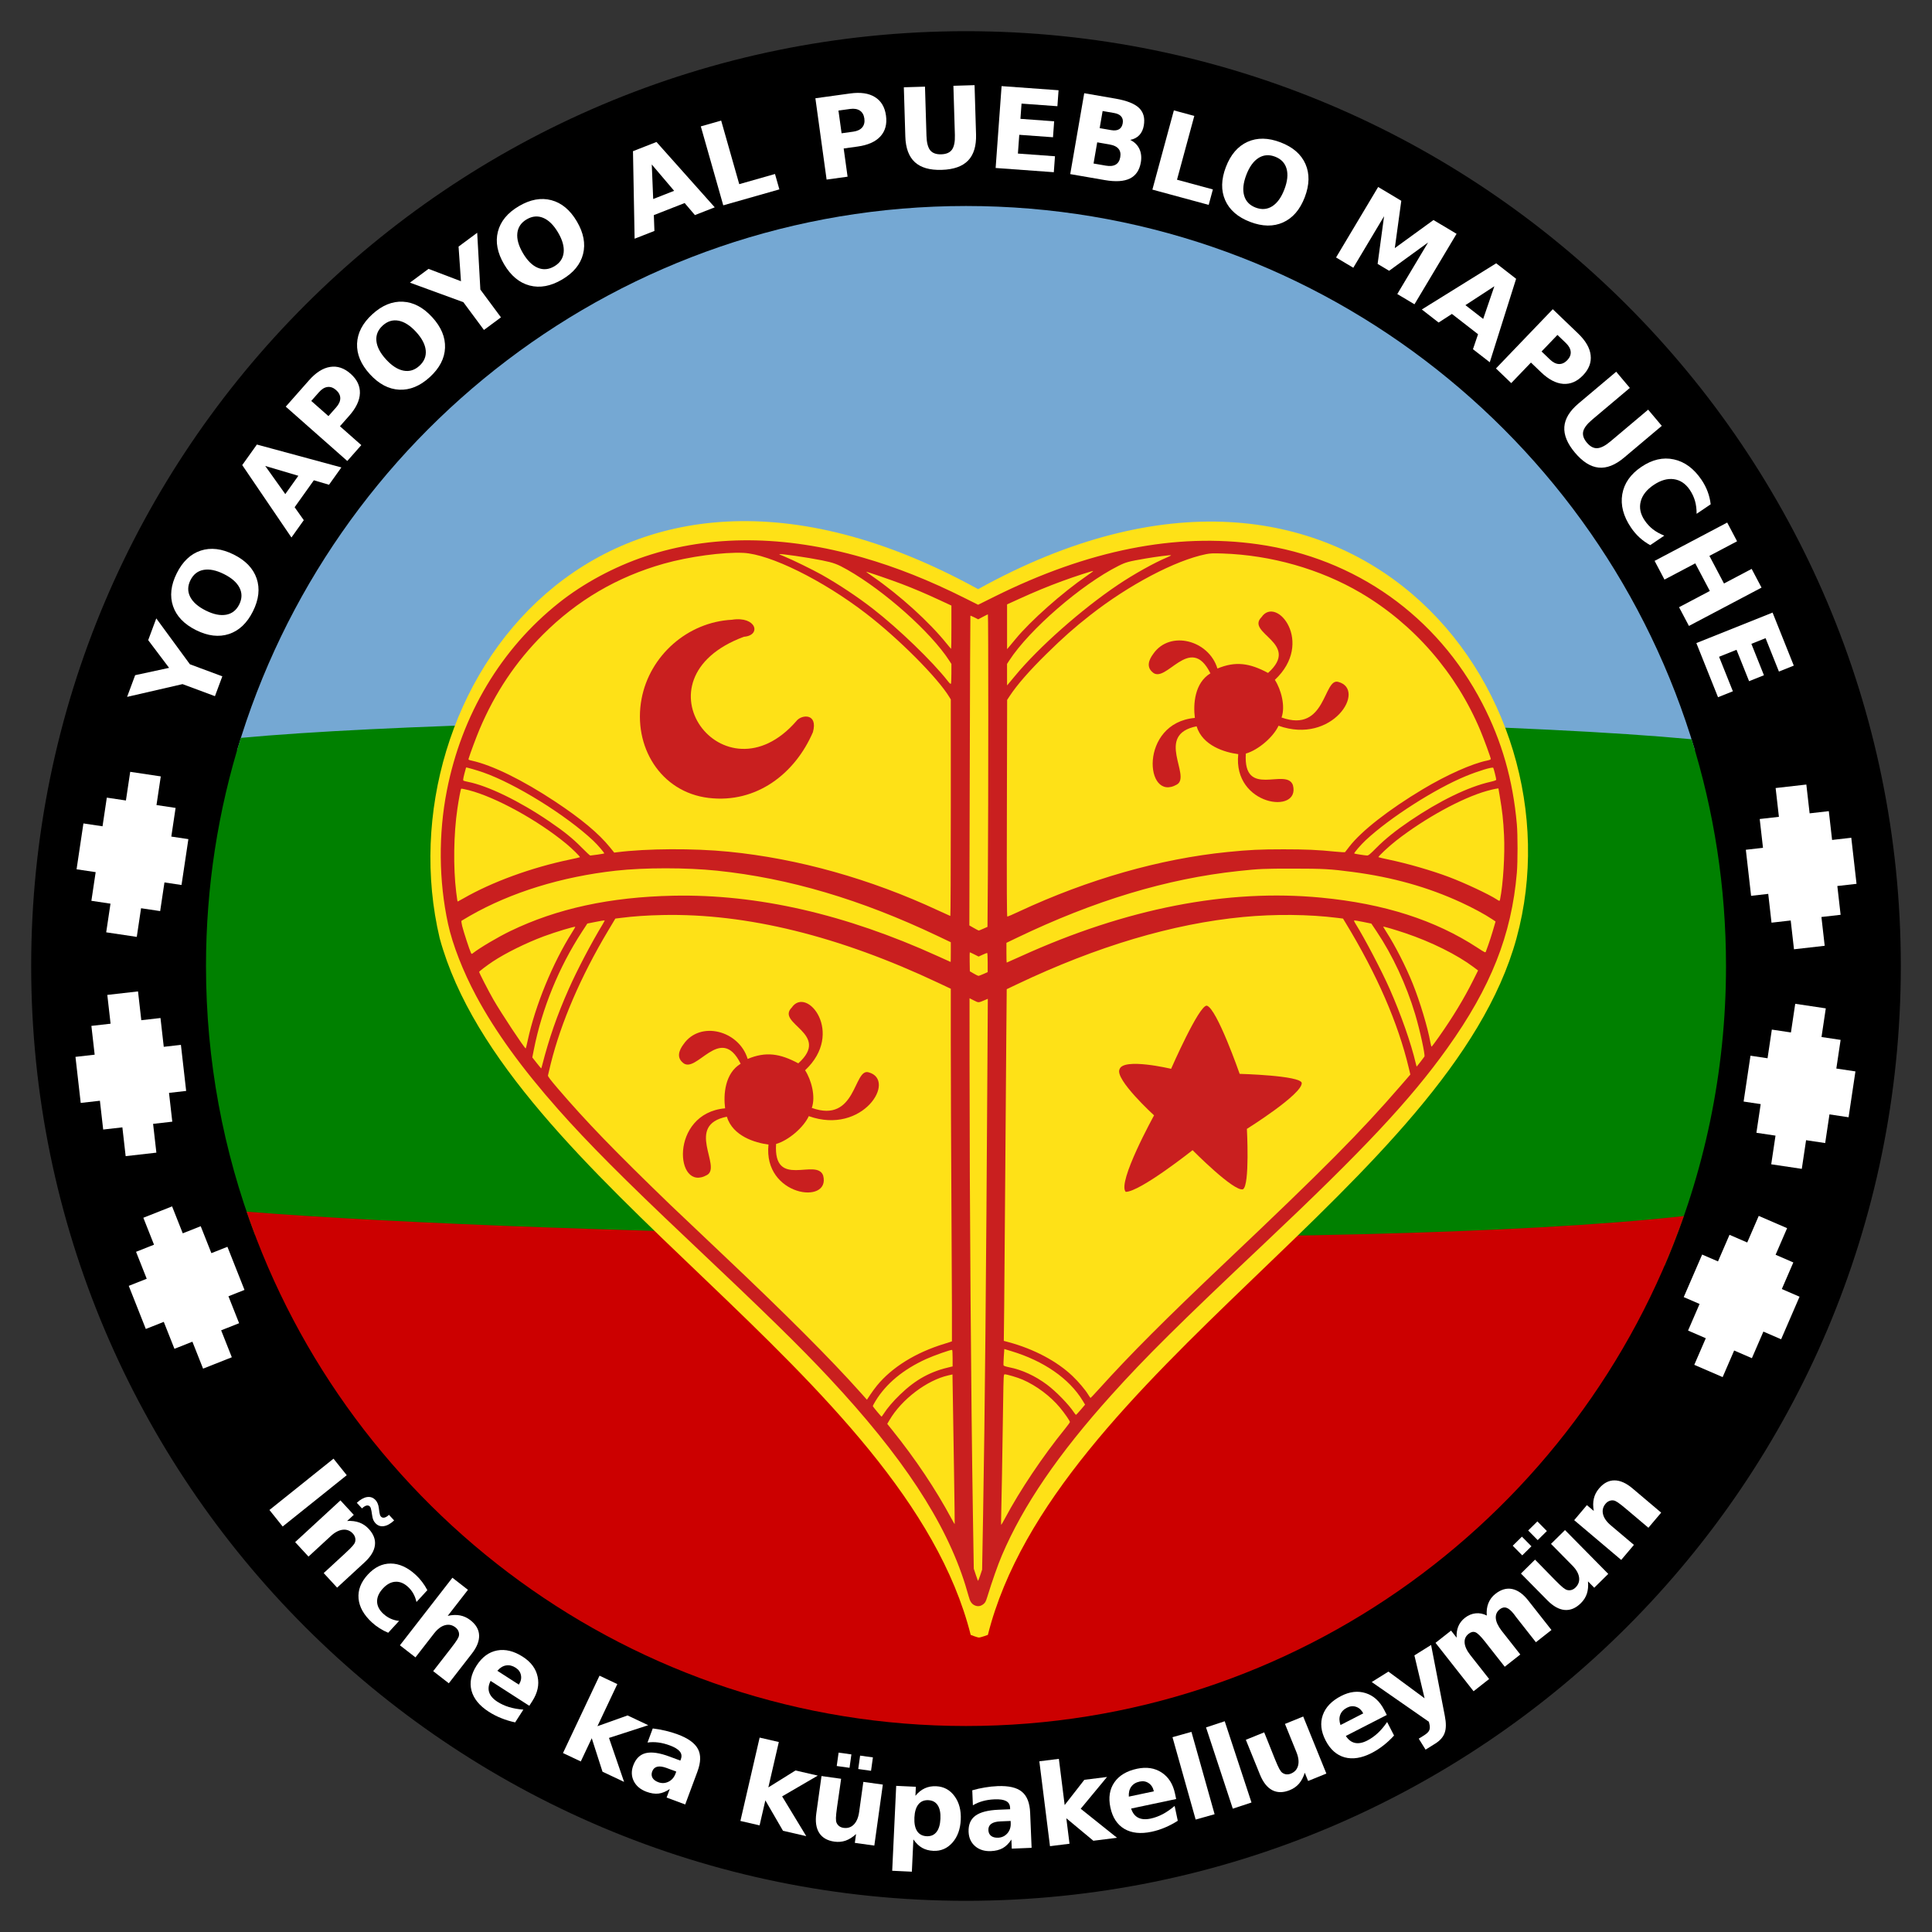 <?xml version="1.0" encoding="UTF-8" standalone="no"?>
<!-- Created with Inkscape (http://www.inkscape.org/) -->

<svg
   xmlns:dc="http://purl.org/dc/elements/1.1/"
   xmlns:cc="http://creativecommons.org/ns#"
   xmlns:rdf="http://www.w3.org/1999/02/22-rdf-syntax-ns#"
   xmlns:svg="http://www.w3.org/2000/svg"
   xmlns="http://www.w3.org/2000/svg"
   xmlns:xlink="http://www.w3.org/1999/xlink"
   xmlns:sodipodi="http://sodipodi.sourceforge.net/DTD/sodipodi-0.dtd"
   xmlns:inkscape="http://www.inkscape.org/namespaces/inkscape"
   version="1.0"
   width="892.188"
   height="892.188"
   id="svg2"
   inkscape:version="0.48.3.1 r9886"
   sodipodi:docname="wenufoye_piwke_support_esp.svg">
  <rect width="100%" height="100%" fill="#333333" stroke="none"/>
  <sodipodi:namedview
     pagecolor="#ffffff"
     bordercolor="#666666"
     borderopacity="1"
     objecttolerance="10"
     gridtolerance="10"
     guidetolerance="10"
     inkscape:pageopacity="0"
     inkscape:pageshadow="2"
     inkscape:window-width="1440"
     inkscape:window-height="851"
     id="namedview1152"
     showgrid="false"
     inkscape:zoom="0.52903678"
     inkscape:cx="596.96816"
     inkscape:cy="367.00381"
     inkscape:window-x="0"
     inkscape:window-y="0"
     inkscape:window-maximized="1"
     inkscape:current-layer="svg2" />
  <defs
     id="defs12">
    <style
       type="text/css"
       id="style7684" />
    <style
       type="text/css"
       id="style6468" />
    <style
       type="text/css"
       id="style1429" />
    <style
       type="text/css"
       id="style1384" />
    <style
       type="text/css"
       id="style1386" />
    <marker
       markerUnits="strokeWidth"
       refX="0"
       refY="5"
       markerWidth="4"
       markerHeight="3"
       orient="auto"
       viewBox="0 0 10 10"
       id="marker1388">
      <path
         d="M 0,0 10,5 0,10 0,0 z"
         id="path1390" />
    </marker>
    <marker
       markerUnits="strokeWidth"
       refX="10"
       refY="5"
       markerWidth="4"
       markerHeight="3"
       orient="auto"
       viewBox="0 0 10 10"
       id="marker1392">
      <path
         d="M 10,0 0,5 10,10 10,0 z"
         id="path1394" />
    </marker>
    <style
       type="text/css"
       id="style1396" />
    <style
       type="text/css"
       id="style1340" />
    <style
       type="text/css"
       id="style2435" />
    <marker
       markerUnits="strokeWidth"
       refX="10"
       refY="5"
       markerWidth="4"
       markerHeight="3"
       orient="auto"
       viewBox="0 0 10 10"
       id="ArrowStart">
      <path
         d="M 10,0 0,5 10,10 10,0 z"
         id="path553" />
    </marker>
    <marker
       markerUnits="strokeWidth"
       refX="0"
       refY="5"
       markerWidth="4"
       markerHeight="3"
       orient="auto"
       viewBox="0 0 10 10"
       id="ArrowEnd">
      <path
         d="M 0,0 10,5 0,10 0,0 z"
         id="path551" />
    </marker>
    <style
       type="text/css"
       id="style33249" />
    <style
       type="text/css"
       id="style6" />
    <style
       type="text/css"
       id="style1620" />
    <marker
       markerUnits="strokeWidth"
       refX="0"
       refY="5"
       markerWidth="4"
       markerHeight="3"
       orient="auto"
       viewBox="0 0 10 10"
       id="marker1616">
      <path
         d="M 0,0 10,5 0,10 0,0 z"
         id="path1618" />
    </marker>
    <marker
       markerUnits="strokeWidth"
       refX="10"
       refY="5"
       markerWidth="4"
       markerHeight="3"
       orient="auto"
       viewBox="0 0 10 10"
       id="marker1612">
      <path
         d="M 10,0 0,5 10,10 10,0 z"
         id="path1614" />
    </marker>
    <style
       type="text/css"
       id="style1610" />
    <style
       type="text/css"
       id="style2518" />
    <marker
       markerUnits="strokeWidth"
       refX="10"
       refY="5"
       markerWidth="4"
       markerHeight="3"
       orient="auto"
       viewBox="0 0 10 10"
       id="marker2514">
      <path
         d="M 10,0 0,5 10,10 10,0 z"
         id="path2516" />
    </marker>
    <marker
       markerUnits="strokeWidth"
       refX="0"
       refY="5"
       markerWidth="4"
       markerHeight="3"
       orient="auto"
       viewBox="0 0 10 10"
       id="marker2510">
      <path
         d="M 0,0 10,5 0,10 0,0 z"
         id="path2512" />
    </marker>
    <style
       type="text/css"
       id="style2508" />
    <style
       type="text/css"
       id="style2506" />
    <style
       type="text/css"
       id="style2504" />
    <marker
       markerUnits="strokeWidth"
       refX="0"
       refY="5"
       markerWidth="4"
       markerHeight="3"
       orient="auto"
       viewBox="0 0 10 10"
       id="marker2500">
      <path
         d="M 0,0 10,5 0,10 0,0 z"
         id="path2502" />
    </marker>
    <marker
       markerUnits="strokeWidth"
       refX="10"
       refY="5"
       markerWidth="4"
       markerHeight="3"
       orient="auto"
       viewBox="0 0 10 10"
       id="marker2496">
      <path
         d="M 10,0 0,5 10,10 10,0 z"
         id="path2498" />
    </marker>
    <style
       type="text/css"
       id="style2494" />
    <style
       type="text/css"
       id="style2492" />
    <style
       type="text/css"
       id="style2490" />
    <marker
       markerUnits="strokeWidth"
       refX="10"
       refY="5"
       markerWidth="4"
       markerHeight="3"
       orient="auto"
       viewBox="0 0 10 10"
       id="marker2486">
      <path
         d="M 10,0 0,5 10,10 10,0 z"
         id="path2488" />
    </marker>
    <marker
       markerUnits="strokeWidth"
       refX="0"
       refY="5"
       markerWidth="4"
       markerHeight="3"
       orient="auto"
       viewBox="0 0 10 10"
       id="marker2482">
      <path
         d="M 0,0 10,5 0,10 0,0 z"
         id="path2484" />
    </marker>
    <style
       type="text/css"
       id="style2480" />
    <style
       type="text/css"
       id="style2478" />
    <style
       type="text/css"
       id="style2476" />
    <style
       type="text/css"
       id="style2474" />
    <style
       type="text/css"
       id="style2472" />
    <style
       type="text/css"
       id="style2643" />
    <marker
       markerUnits="strokeWidth"
       refX="10"
       refY="5"
       markerWidth="4"
       markerHeight="3"
       orient="auto"
       viewBox="0 0 10 10"
       id="marker2639">
      <path
         d="M 10,0 0,5 10,10 10,0 z"
         id="path2641" />
    </marker>
    <marker
       markerUnits="strokeWidth"
       refX="0"
       refY="5"
       markerWidth="4"
       markerHeight="3"
       orient="auto"
       viewBox="0 0 10 10"
       id="marker2635">
      <path
         d="M 0,0 10,5 0,10 0,0 z"
         id="path2637" />
    </marker>
    <style
       type="text/css"
       id="style2633" />
    <style
       type="text/css"
       id="style2631" />
    <style
       type="text/css"
       id="style2629" />
    <marker
       markerUnits="strokeWidth"
       refX="0"
       refY="5"
       markerWidth="4"
       markerHeight="3"
       orient="auto"
       viewBox="0 0 10 10"
       id="marker2625">
      <path
         d="M 0,0 10,5 0,10 0,0 z"
         id="path2627" />
    </marker>
    <marker
       markerUnits="strokeWidth"
       refX="10"
       refY="5"
       markerWidth="4"
       markerHeight="3"
       orient="auto"
       viewBox="0 0 10 10"
       id="marker2621">
      <path
         d="M 10,0 0,5 10,10 10,0 z"
         id="path2623" />
    </marker>
    <style
       type="text/css"
       id="style2619" />
    <style
       type="text/css"
       id="style2617" />
    <style
       type="text/css"
       id="style2615" />
    <marker
       markerUnits="strokeWidth"
       refX="10"
       refY="5"
       markerWidth="4"
       markerHeight="3"
       orient="auto"
       viewBox="0 0 10 10"
       id="marker2611">
      <path
         d="M 10,0 0,5 10,10 10,0 z"
         id="path2613" />
    </marker>
    <marker
       markerUnits="strokeWidth"
       refX="0"
       refY="5"
       markerWidth="4"
       markerHeight="3"
       orient="auto"
       viewBox="0 0 10 10"
       id="marker2607">
      <path
         d="M 0,0 10,5 0,10 0,0 z"
         id="path2609" />
    </marker>
    <style
       type="text/css"
       id="style2605" />
    <style
       type="text/css"
       id="style2603" />
    <style
       type="text/css"
       id="style2601" />
    <style
       type="text/css"
       id="style2599" />
    <style
       type="text/css"
       id="style2597" />
    <style
       type="text/css"
       id="style2597-2" />
    <style
       type="text/css"
       id="style2599-9" />
    <style
       type="text/css"
       id="style2601-2" />
    <style
       type="text/css"
       id="style2603-2" />
    <style
       type="text/css"
       id="style2605-8" />
    <marker
       markerUnits="strokeWidth"
       refX="0"
       refY="5"
       markerWidth="4"
       markerHeight="3"
       orient="auto"
       viewBox="0 0 10 10"
       id="marker2607-3">
      <path
         d="M 0,0 10,5 0,10 0,0 z"
         id="path2609-8" />
    </marker>
    <marker
       markerUnits="strokeWidth"
       refX="10"
       refY="5"
       markerWidth="4"
       markerHeight="3"
       orient="auto"
       viewBox="0 0 10 10"
       id="marker2611-3">
      <path
         d="M 10,0 0,5 10,10 10,0 z"
         id="path2613-5" />
    </marker>
    <style
       type="text/css"
       id="style2615-7" />
    <style
       type="text/css"
       id="style2617-6" />
    <style
       type="text/css"
       id="style2619-2" />
    <marker
       markerUnits="strokeWidth"
       refX="10"
       refY="5"
       markerWidth="4"
       markerHeight="3"
       orient="auto"
       viewBox="0 0 10 10"
       id="marker2621-4">
      <path
         d="M 10,0 0,5 10,10 10,0 z"
         id="path2623-7" />
    </marker>
    <marker
       markerUnits="strokeWidth"
       refX="0"
       refY="5"
       markerWidth="4"
       markerHeight="3"
       orient="auto"
       viewBox="0 0 10 10"
       id="marker2625-7">
      <path
         d="M 0,0 10,5 0,10 0,0 z"
         id="path2627-5" />
    </marker>
    <style
       type="text/css"
       id="style2629-4" />
    <style
       type="text/css"
       id="style2631-5" />
    <style
       type="text/css"
       id="style2633-5" />
    <marker
       markerUnits="strokeWidth"
       refX="0"
       refY="5"
       markerWidth="4"
       markerHeight="3"
       orient="auto"
       viewBox="0 0 10 10"
       id="marker2635-3">
      <path
         d="M 0,0 10,5 0,10 0,0 z"
         id="path2637-5" />
    </marker>
    <marker
       markerUnits="strokeWidth"
       refX="10"
       refY="5"
       markerWidth="4"
       markerHeight="3"
       orient="auto"
       viewBox="0 0 10 10"
       id="marker2639-6">
      <path
         d="M 10,0 0,5 10,10 10,0 z"
         id="path2641-5" />
    </marker>
    <style
       type="text/css"
       id="style2643-6" />
    <style
       type="text/css"
       id="style2472-2" />
    <style
       type="text/css"
       id="style2474-1" />
    <style
       type="text/css"
       id="style2476-6" />
    <style
       type="text/css"
       id="style2478-8" />
    <style
       type="text/css"
       id="style2480-8" />
    <marker
       markerUnits="strokeWidth"
       refX="0"
       refY="5"
       markerWidth="4"
       markerHeight="3"
       orient="auto"
       viewBox="0 0 10 10"
       id="marker2482-8">
      <path
         d="M 0,0 10,5 0,10 0,0 z"
         id="path2484-3" />
    </marker>
    <marker
       markerUnits="strokeWidth"
       refX="10"
       refY="5"
       markerWidth="4"
       markerHeight="3"
       orient="auto"
       viewBox="0 0 10 10"
       id="marker2486-1">
      <path
         d="M 10,0 0,5 10,10 10,0 z"
         id="path2488-9" />
    </marker>
    <style
       type="text/css"
       id="style2490-4" />
    <style
       type="text/css"
       id="style2492-7" />
    <style
       type="text/css"
       id="style2494-1" />
    <marker
       markerUnits="strokeWidth"
       refX="10"
       refY="5"
       markerWidth="4"
       markerHeight="3"
       orient="auto"
       viewBox="0 0 10 10"
       id="marker2496-5">
      <path
         d="M 10,0 0,5 10,10 10,0 z"
         id="path2498-5" />
    </marker>
    <marker
       markerUnits="strokeWidth"
       refX="0"
       refY="5"
       markerWidth="4"
       markerHeight="3"
       orient="auto"
       viewBox="0 0 10 10"
       id="marker2500-9">
      <path
         d="M 0,0 10,5 0,10 0,0 z"
         id="path2502-9" />
    </marker>
    <style
       type="text/css"
       id="style2504-8" />
    <style
       type="text/css"
       id="style2506-9" />
    <style
       type="text/css"
       id="style2508-6" />
    <marker
       markerUnits="strokeWidth"
       refX="0"
       refY="5"
       markerWidth="4"
       markerHeight="3"
       orient="auto"
       viewBox="0 0 10 10"
       id="marker2510-0">
      <path
         d="M 0,0 10,5 0,10 0,0 z"
         id="path2512-8" />
    </marker>
    <marker
       markerUnits="strokeWidth"
       refX="10"
       refY="5"
       markerWidth="4"
       markerHeight="3"
       orient="auto"
       viewBox="0 0 10 10"
       id="marker2514-2">
      <path
         d="M 10,0 0,5 10,10 10,0 z"
         id="path2516-8" />
    </marker>
    <style
       type="text/css"
       id="style2518-8" />
    <style
       type="text/css"
       id="style1610-1" />
    <marker
       markerUnits="strokeWidth"
       refX="10"
       refY="5"
       markerWidth="4"
       markerHeight="3"
       orient="auto"
       viewBox="0 0 10 10"
       id="marker1612-7">
      <path
         d="M 10,0 0,5 10,10 10,0 z"
         id="path1614-8" />
    </marker>
    <marker
       markerUnits="strokeWidth"
       refX="0"
       refY="5"
       markerWidth="4"
       markerHeight="3"
       orient="auto"
       viewBox="0 0 10 10"
       id="marker1616-2">
      <path
         d="M 0,0 10,5 0,10 0,0 z"
         id="path1618-7" />
    </marker>
    <style
       type="text/css"
       id="style1620-3" />
    <style
       type="text/css"
       id="style6-0" />
    <style
       type="text/css"
       id="style33249-4" />
    <marker
       markerUnits="strokeWidth"
       refX="0"
       refY="5"
       markerWidth="4"
       markerHeight="3"
       orient="auto"
       viewBox="0 0 10 10"
       id="ArrowEnd-2">
      <path
         d="M 0,0 10,5 0,10 0,0 z"
         id="path551-3" />
    </marker>
    <marker
       markerUnits="strokeWidth"
       refX="10"
       refY="5"
       markerWidth="4"
       markerHeight="3"
       orient="auto"
       viewBox="0 0 10 10"
       id="ArrowStart-8">
      <path
         d="M 10,0 0,5 10,10 10,0 z"
         id="path553-8" />
    </marker>
    <style
       type="text/css"
       id="style2435-0" />
    <style
       type="text/css"
       id="style1340-4" />
    <style
       type="text/css"
       id="style1396-0" />
    <marker
       markerUnits="strokeWidth"
       refX="10"
       refY="5"
       markerWidth="4"
       markerHeight="3"
       orient="auto"
       viewBox="0 0 10 10"
       id="marker1392-7">
      <path
         d="M 10,0 0,5 10,10 10,0 z"
         id="path1394-0" />
    </marker>
    <marker
       markerUnits="strokeWidth"
       refX="0"
       refY="5"
       markerWidth="4"
       markerHeight="3"
       orient="auto"
       viewBox="0 0 10 10"
       id="marker1388-0">
      <path
         d="M 0,0 10,5 0,10 0,0 z"
         id="path1390-2" />
    </marker>
    <style
       type="text/css"
       id="style1386-6" />
    <style
       type="text/css"
       id="style1384-5" />
    <style
       type="text/css"
       id="style1429-7" />
    <style
       type="text/css"
       id="style6468-0" />
    <style
       type="text/css"
       id="style7684-0" />
    <path
       d="m 56.371,511.595 c 0,211.458 238.599,338.976 385.329,338.976 185.858,0 413.455,-152.949 413.455,-357.162"
       id="path3563-7"
       style="color:#000000;fill:none;stroke:#000000;stroke-width:3.308;marker:none;visibility:visible;display:inline;overflow:visible;enable-background:accumulate" />
    <style
       type="text/css"
       id="style1610-4" />
    <marker
       markerUnits="strokeWidth"
       refX="10"
       refY="5"
       markerWidth="4"
       markerHeight="3"
       orient="auto"
       viewBox="0 0 10 10"
       id="marker1612-1">
      <path
         d="M 10,0 0,5 10,10 10,0 z"
         id="path1614-80" />
    </marker>
    <marker
       markerUnits="strokeWidth"
       refX="0"
       refY="5"
       markerWidth="4"
       markerHeight="3"
       orient="auto"
       viewBox="0 0 10 10"
       id="marker1616-9">
      <path
         d="M 0,0 10,5 0,10 0,0 z"
         id="path1618-4" />
    </marker>
    <style
       type="text/css"
       id="style1620-7" />
    <style
       type="text/css"
       id="style6-5" />
    <style
       type="text/css"
       id="style33249-9" />
    <marker
       markerUnits="strokeWidth"
       refX="0"
       refY="5"
       markerWidth="4"
       markerHeight="3"
       orient="auto"
       viewBox="0 0 10 10"
       id="ArrowEnd-9">
      <path
         d="M 0,0 10,5 0,10 0,0 z"
         id="path551-0" />
    </marker>
    <marker
       markerUnits="strokeWidth"
       refX="10"
       refY="5"
       markerWidth="4"
       markerHeight="3"
       orient="auto"
       viewBox="0 0 10 10"
       id="ArrowStart-0">
      <path
         d="M 10,0 0,5 10,10 10,0 z"
         id="path553-2" />
    </marker>
    <style
       type="text/css"
       id="style2435-9" />
    <style
       type="text/css"
       id="style1340-0" />
    <style
       type="text/css"
       id="style1396-6" />
    <marker
       markerUnits="strokeWidth"
       refX="10"
       refY="5"
       markerWidth="4"
       markerHeight="3"
       orient="auto"
       viewBox="0 0 10 10"
       id="marker1392-2">
      <path
         d="M 10,0 0,5 10,10 10,0 z"
         id="path1394-7" />
    </marker>
    <marker
       markerUnits="strokeWidth"
       refX="0"
       refY="5"
       markerWidth="4"
       markerHeight="3"
       orient="auto"
       viewBox="0 0 10 10"
       id="marker1388-3">
      <path
         d="M 0,0 10,5 0,10 0,0 z"
         id="path1390-7" />
    </marker>
    <style
       type="text/css"
       id="style1386-9" />
    <style
       type="text/css"
       id="style1384-56" />
    <style
       type="text/css"
       id="style1429-78" />
    <style
       type="text/css"
       id="style6468-8" />
    <style
       type="text/css"
       id="style7684-1" />
    <radialGradient
       cx="1274.539"
       cy="1321.196"
       r="1081.668"
       fx="1274.539"
       fy="1321.196"
       id="radialGradient5329"
       xlink:href="#linearGradient5066"
       gradientUnits="userSpaceOnUse"
       gradientTransform="matrix(0.795,0.897,-0.513,0.523,740.478,-1140.169)" />
    <style
       type="text/css"
       id="style7684-8" />
    <style
       type="text/css"
       id="style6468-4" />
    <style
       type="text/css"
       id="style1429-6" />
    <style
       type="text/css"
       id="style1384-8" />
    <style
       type="text/css"
       id="style1386-7" />
    <marker
       markerUnits="strokeWidth"
       refX="0"
       refY="5"
       markerWidth="4"
       markerHeight="3"
       orient="auto"
       viewBox="0 0 10 10"
       id="marker1388-2">
      <path
         d="M 0,0 10,5 0,10 0,0 z"
         id="path1390-7-5" />
    </marker>
    <marker
       markerUnits="strokeWidth"
       refX="10"
       refY="5"
       markerWidth="4"
       markerHeight="3"
       orient="auto"
       viewBox="0 0 10 10"
       id="marker1392-3">
      <path
         d="M 10,0 0,5 10,10 10,0 z"
         id="path1394-2" />
    </marker>
    <style
       type="text/css"
       id="style1396-5" />
    <style
       type="text/css"
       id="style1340-0-8" />
    <style
       type="text/css"
       id="style2435-5" />
    <marker
       markerUnits="strokeWidth"
       refX="10"
       refY="5"
       markerWidth="4"
       markerHeight="3"
       orient="auto"
       viewBox="0 0 10 10"
       id="ArrowStart-1">
      <path
         d="M 10,0 0,5 10,10 10,0 z"
         id="path553-8-4" />
    </marker>
    <marker
       markerUnits="strokeWidth"
       refX="0"
       refY="5"
       markerWidth="4"
       markerHeight="3"
       orient="auto"
       viewBox="0 0 10 10"
       id="ArrowEnd-8">
      <path
         d="M 0,0 10,5 0,10 0,0 z"
         id="path551-0-1" />
    </marker>
    <style
       type="text/css"
       id="style33249-4-0" />
    <style
       type="text/css"
       id="style6-4" />
    <style
       type="text/css"
       id="style1620-5" />
    <marker
       markerUnits="strokeWidth"
       refX="0"
       refY="5"
       markerWidth="4"
       markerHeight="3"
       orient="auto"
       viewBox="0 0 10 10"
       id="marker1616-0">
      <path
         d="M 0,0 10,5 0,10 0,0 z"
         id="path1618-8" />
    </marker>
    <marker
       markerUnits="strokeWidth"
       refX="10"
       refY="5"
       markerWidth="4"
       markerHeight="3"
       orient="auto"
       viewBox="0 0 10 10"
       id="marker1612-2">
      <path
         d="M 10,0 0,5 10,10 10,0 z"
         id="path1614-4" />
    </marker>
    <style
       type="text/css"
       id="style1610-7" />
    <style
       type="text/css"
       id="style2518-7" />
    <marker
       markerUnits="strokeWidth"
       refX="10"
       refY="5"
       markerWidth="4"
       markerHeight="3"
       orient="auto"
       viewBox="0 0 10 10"
       id="marker2514-5">
      <path
         d="M 10,0 0,5 10,10 10,0 z"
         id="path2516-7" />
    </marker>
    <marker
       markerUnits="strokeWidth"
       refX="0"
       refY="5"
       markerWidth="4"
       markerHeight="3"
       orient="auto"
       viewBox="0 0 10 10"
       id="marker2510-2">
      <path
         d="M 0,0 10,5 0,10 0,0 z"
         id="path2512-1" />
    </marker>
    <style
       type="text/css"
       id="style2508-2" />
    <style
       type="text/css"
       id="style2506-6" />
    <style
       type="text/css"
       id="style2504-88" />
    <marker
       markerUnits="strokeWidth"
       refX="0"
       refY="5"
       markerWidth="4"
       markerHeight="3"
       orient="auto"
       viewBox="0 0 10 10"
       id="marker2500-96">
      <path
         d="M 0,0 10,5 0,10 0,0 z"
         id="path2502-7" />
    </marker>
    <marker
       markerUnits="strokeWidth"
       refX="10"
       refY="5"
       markerWidth="4"
       markerHeight="3"
       orient="auto"
       viewBox="0 0 10 10"
       id="marker2496-1">
      <path
         d="M 10,0 0,5 10,10 10,0 z"
         id="path2498-2" />
    </marker>
    <style
       type="text/css"
       id="style2494-0" />
    <style
       type="text/css"
       id="style2492-9" />
    <style
       type="text/css"
       id="style2490-46" />
    <marker
       markerUnits="strokeWidth"
       refX="10"
       refY="5"
       markerWidth="4"
       markerHeight="3"
       orient="auto"
       viewBox="0 0 10 10"
       id="marker2486-6">
      <path
         d="M 10,0 0,5 10,10 10,0 z"
         id="path2488-2" />
    </marker>
    <marker
       markerUnits="strokeWidth"
       refX="0"
       refY="5"
       markerWidth="4"
       markerHeight="3"
       orient="auto"
       viewBox="0 0 10 10"
       id="marker2482-87">
      <path
         d="M 0,0 10,5 0,10 0,0 z"
         id="path2484-9" />
    </marker>
    <style
       type="text/css"
       id="style2480-0" />
    <style
       type="text/css"
       id="style2478-3" />
    <style
       type="text/css"
       id="style2476-3" />
    <style
       type="text/css"
       id="style2474-4" />
    <style
       type="text/css"
       id="style2472-5" />
    <style
       type="text/css"
       id="style2643-7" />
    <marker
       markerUnits="strokeWidth"
       refX="10"
       refY="5"
       markerWidth="4"
       markerHeight="3"
       orient="auto"
       viewBox="0 0 10 10"
       id="marker2639-5">
      <path
         d="M 10,0 0,5 10,10 10,0 z"
         id="path2641-1" />
    </marker>
    <marker
       markerUnits="strokeWidth"
       refX="0"
       refY="5"
       markerWidth="4"
       markerHeight="3"
       orient="auto"
       viewBox="0 0 10 10"
       id="marker2635-5">
      <path
         d="M 0,0 10,5 0,10 0,0 z"
         id="path2637-6" />
    </marker>
    <style
       type="text/css"
       id="style2633-1" />
    <style
       type="text/css"
       id="style2631-3" />
    <style
       type="text/css"
       id="style2629-2" />
    <marker
       markerUnits="strokeWidth"
       refX="0"
       refY="5"
       markerWidth="4"
       markerHeight="3"
       orient="auto"
       viewBox="0 0 10 10"
       id="marker2625-6">
      <path
         d="M 0,0 10,5 0,10 0,0 z"
         id="path2627-4" />
    </marker>
    <marker
       markerUnits="strokeWidth"
       refX="10"
       refY="5"
       markerWidth="4"
       markerHeight="3"
       orient="auto"
       viewBox="0 0 10 10"
       id="marker2621-5">
      <path
         d="M 10,0 0,5 10,10 10,0 z"
         id="path2623-72" />
    </marker>
    <style
       type="text/css"
       id="style2619-5" />
    <style
       type="text/css"
       id="style2617-8" />
    <style
       type="text/css"
       id="style2615-3" />
    <marker
       markerUnits="strokeWidth"
       refX="10"
       refY="5"
       markerWidth="4"
       markerHeight="3"
       orient="auto"
       viewBox="0 0 10 10"
       id="marker2611-4">
      <path
         d="M 10,0 0,5 10,10 10,0 z"
         id="path2613-3" />
    </marker>
    <marker
       markerUnits="strokeWidth"
       refX="0"
       refY="5"
       markerWidth="4"
       markerHeight="3"
       orient="auto"
       viewBox="0 0 10 10"
       id="marker2607-39">
      <path
         d="M 0,0 10,5 0,10 0,0 z"
         id="path2609-6" />
    </marker>
    <style
       type="text/css"
       id="style2605-3" />
    <style
       type="text/css"
       id="style2603-6" />
    <style
       type="text/css"
       id="style2601-8" />
    <style
       type="text/css"
       id="style2599-3" />
    <style
       type="text/css"
       id="style2597-5" />
    <style
       type="text/css"
       id="style1610-6" />
    <marker
       markerUnits="strokeWidth"
       refX="10"
       refY="5"
       markerWidth="4"
       markerHeight="3"
       orient="auto"
       viewBox="0 0 10 10"
       id="marker1612-4">
      <path
         d="M 10,0 0,5 10,10 10,0 z"
         id="path1614-6" />
    </marker>
    <marker
       markerUnits="strokeWidth"
       refX="0"
       refY="5"
       markerWidth="4"
       markerHeight="3"
       orient="auto"
       viewBox="0 0 10 10"
       id="marker1616-8">
      <path
         d="M 0,0 10,5 0,10 0,0 z"
         id="path1618-0" />
    </marker>
    <style
       type="text/css"
       id="style1620-1" />
    <style
       type="text/css"
       id="style6-6" />
    <style
       type="text/css"
       id="style33249-3" />
    <marker
       markerUnits="strokeWidth"
       refX="0"
       refY="5"
       markerWidth="4"
       markerHeight="3"
       orient="auto"
       viewBox="0 0 10 10"
       id="ArrowEnd-1">
      <path
         d="M 0,0 10,5 0,10 0,0 z"
         id="path551-1" />
    </marker>
    <marker
       markerUnits="strokeWidth"
       refX="10"
       refY="5"
       markerWidth="4"
       markerHeight="3"
       orient="auto"
       viewBox="0 0 10 10"
       id="ArrowStart-6">
      <path
         d="M 10,0 0,5 10,10 10,0 z"
         id="path553-7" />
    </marker>
    <style
       type="text/css"
       id="style2435-50" />
    <style
       type="text/css"
       id="style1340-1" />
    <style
       type="text/css"
       id="style1396-4" />
    <marker
       markerUnits="strokeWidth"
       refX="10"
       refY="5"
       markerWidth="4"
       markerHeight="3"
       orient="auto"
       viewBox="0 0 10 10"
       id="marker1392-9">
      <path
         d="M 10,0 0,5 10,10 10,0 z"
         id="path1394-8" />
    </marker>
    <marker
       markerUnits="strokeWidth"
       refX="0"
       refY="5"
       markerWidth="4"
       markerHeight="3"
       orient="auto"
       viewBox="0 0 10 10"
       id="marker1388-7">
      <path
         d="M 0,0 10,5 0,10 0,0 z"
         id="path1390-20" />
    </marker>
    <style
       type="text/css"
       id="style1386-3" />
    <style
       type="text/css"
       id="style1384-9" />
    <style
       type="text/css"
       id="style1429-1" />
    <style
       type="text/css"
       id="style6468-41" />
    <style
       type="text/css"
       id="style7684-18" />
    <linearGradient
       id="linearGradient5066">
      <stop
         id="stop5068"
         style="stop-color:#ffffff;stop-opacity:1"
         offset="0" />
      <stop
         id="stop5070"
         style="stop-color:#ffffff;stop-opacity:0"
         offset="1" />
    </linearGradient>
  </defs>
  <g
     id="g4297">
    <path
       inkscape:connector-curvature="0"
       style="color:#000000;fill:#000000;fill-opacity:1;fill-rule:evenodd;stroke:#000000;stroke-width:0.968px;stroke-linecap:butt;stroke-linejoin:miter;stroke-miterlimit:4;stroke-opacity:1;stroke-dasharray:none;stroke-dashoffset:0;marker:none;visibility:visible;display:inline;overflow:visible"
       id="path4673"
       d="m 446.1,14.89 c -238.027,0 -431.217,193.176 -431.217,431.204 0,238.027 193.19,431.204 431.217,431.204 238.027,0 431.204,-193.176 431.204,-431.204 0,-238.027 -193.177,-431.204 -431.204,-431.204 z" />
    <path
       inkscape:connector-curvature="0"
       style="fill:#75a8d3;fill-opacity:1"
       id="path4586"
       d="m 446.091,95.127 c -159.153,0 -293.66,106.104 -336.615,251.388 l 673.238,0 C 739.758,201.231 605.244,95.127 446.091,95.127 z" />
    <path
       inkscape:connector-curvature="0"
       style="fill:#008000;fill-opacity:1"
       id="path4588"
       d="m 434.639,331.531 c -130.53,0.076 -258.73,3.196 -323.409,9.219 -10.463,33.258 -16.104,68.642 -16.104,105.341 0,43.725 8.007,85.592 22.636,124.21 115.991,36.899 433.109,120.56 650.93,14.185 18.256,-42.469 28.37,-89.26 28.37,-138.395 0,-36.468 -5.572,-71.639 -15.908,-104.714 -71.79,-6.695 -210.416,-9.925 -346.515,-9.846 z" />
    <path
       inkscape:connector-curvature="0"
       style="fill:#cc0000;fill-opacity:1"
       id="path4590"
       d="m 113.885,559.539 c 47.198,138.121 178.159,237.524 332.205,237.524 153.291,0 283.726,-98.431 331.508,-235.496 -152.478,16.968 -526.995,8.935 -663.713,-2.029 z" />
    <path
       inkscape:connector-curvature="0"
       style="color:#000000;fill:#fee117;fill-opacity:1;fill-rule:nonzero;stroke:none;stroke-width:1;marker:none;visibility:visible;display:inline;overflow:visible;enable-background:accumulate"
       id="path4064"
       d="m 203.048,433.279 c 30.618,112.009 214.878,201.264 245.212,321.702 0,0 3.014,1.218 3.83,1.218 0.816,0 4.107,-1.218 4.107,-1.218 C 486.53,634.543 669.702,545.288 700.319,433.279 731.385,319.631 623.621,176.79 451.683,272.07 277.804,176.24 176.146,319.725 203.048,433.279 z" />
    <path
       inkscape:connector-curvature="0"
       style="fill:#c91f1f;fill-opacity:1;fill-rule:evenodd;stroke:none"
       id="path4151"
       d="m 557.291,464.412 c -3.606,-0.288 -16.478,29.163 -16.478,29.163 0,0 -22.087,-5.277 -23.818,0.204 -2.308,4.616 15.946,21.291 15.946,21.291 0,0 -17.132,30.996 -13.093,35.323 6.635,0 30.876,-19.252 30.876,-19.252 0,0 19.267,19.478 23.305,18.036 3.173,-2.019 1.78,-27.865 1.78,-27.865 0,0 25.617,-16.017 25.328,-21.21 -0.577,-3.462 -28.672,-4.201 -28.672,-4.201 0,0 -10.559,-30.334 -15.174,-31.488 z" />
    <path
       inkscape:connector-curvature="0"
       style="fill:#c91f1f;fill-opacity:1;fill-rule:evenodd;stroke:none"
       id="path4183"
       d="m 338.002,286.199 c -20.504,1.056 -37.968,16.551 -41.731,36.527 -4.135,21.947 8.763,43.082 30.938,45.749 22.174,2.668 39.979,-11.278 48.193,-30.37 2.435,-8.854 -5.275,-8.224 -7.631,-5.131 -33.331,38.347 -76.853,-19.366 -24.247,-38.918 8.184,-0.604 5.812,-9.639 -5.522,-7.857 z" />
    <path
       inkscape:connector-curvature="0"
       style="fill:#c91f1f;fill-opacity:1;fill-rule:evenodd;stroke:none"
       id="path4201"
       d="m 532.123,310.33 c 6.204,6.136 17.469,-18.354 26.834,0.613 -7.331,4.45 -7.987,14.275 -7.175,20.59 -25.84,2.277 -23.163,39.342 -8.274,30.746 6.76,-3.978 -10.36,-23.007 9.076,-26.878 2.741,8.972 13.018,12.063 19.233,12.859 -2.562,23.9 28.932,28.083 25.239,14.301 -3.032,-8.324 -23.102,6.538 -21.734,-14.56 5.801,-1.683 12.697,-7.643 15.1,-12.857 24.963,8.902 40.797,-16.709 27.593,-20.247 -6.95,-2.009 -5.522,23.833 -26.204,16.442 1.883,-5.217 -0.234,-13.003 -3.09,-17.375 18.439,-17.267 0.733,-39.156 -6.167,-28.958 -7.516,7.516 18.364,11.976 3.029,25.756 -8.492,-4.554 -15.005,-5.526 -23.387,-2.037 -3.958,-13.128 -21.919,-17.819 -29.578,-6.84 -2.298,3.047 -3.126,6.126 -0.495,8.444 z" />
    <path
       inkscape:connector-curvature="0"
       style="fill:#c91f1f;fill-opacity:1;fill-rule:evenodd;stroke:none"
       id="path4347"
       d="m 315.192,490.616 c 6.204,6.136 17.469,-18.354 26.834,0.613 -7.331,4.45 -7.987,14.275 -7.175,20.589 -25.84,2.277 -23.163,39.342 -8.274,30.746 6.76,-3.978 -10.36,-23.007 9.076,-26.878 2.741,8.972 13.018,12.063 19.233,12.859 -2.562,23.9 28.932,28.083 25.239,14.301 -3.032,-8.324 -23.102,6.538 -21.734,-14.56 5.801,-1.683 12.697,-7.643 15.1,-12.857 24.963,8.902 40.797,-16.709 27.593,-20.247 -6.95,-2.009 -5.522,23.833 -26.204,16.442 1.883,-5.217 -0.234,-13.003 -3.09,-17.375 18.439,-17.267 0.733,-39.156 -6.167,-28.958 -7.516,7.516 18.364,11.976 3.029,25.756 -8.492,-4.554 -15.005,-5.526 -23.387,-2.037 -3.958,-13.128 -21.919,-17.819 -29.578,-6.84 -2.298,3.047 -3.126,6.126 -0.495,8.444 z" />
    <path
       inkscape:connector-curvature="0"
       style="fill:#c91f1f;fill-opacity:1"
       id="path4806"
       d="m 450.076,741.331 c -1.369,-0.633 -2.142,-1.798 -2.745,-4.136 -0.245,-0.95 -0.941,-3.316 -1.548,-5.26 -9.082,-29.106 -29.036,-59.443 -62.976,-95.75 -13.633,-14.584 -28.824,-29.451 -65.48,-64.082 -29.038,-27.435 -45.895,-44.357 -59.509,-59.74 -16.827,-19.015 -29.081,-35.951 -37.898,-52.378 -6.105,-11.375 -10.954,-23.809 -13.029,-33.41 -4.28,-19.803 -4.469,-41.422 -0.538,-61.481 6.874,-35.073 25.009,-65.455 51.772,-86.734 11.303,-8.987 25.581,-16.667 39.828,-21.424 30.212,-10.088 64.233,-9.904 100.49,0.542 15.527,4.474 30.586,10.458 47.073,18.706 l 6.176,3.09 7.582,-3.768 c 43.295,-21.514 83.722,-29.547 121.623,-24.167 45.039,6.393 82.747,33.15 103.654,73.552 9,17.392 14.096,35.219 15.92,55.697 0.43,4.822 0.43,17.413 -1.7e-4,22.474 -2.439,28.718 -12.006,52.852 -32.096,80.963 -17.128,23.966 -38.541,46.813 -84.656,90.324 -39.284,37.066 -54.782,52.43 -70.537,69.927 -24.441,27.144 -40.697,50.954 -50.506,73.975 -1.889,4.433 -4.407,11.589 -6.776,19.254 -0.638,2.066 -0.938,2.626 -1.748,3.262 -1.33,1.045 -2.641,1.225 -4.076,0.562 z m 3.914,-41.962 c 0.807,-45.685 1.397,-107.117 1.998,-208.309 l 0.177,-29.819 -1.076,0.462 c -3.348,1.437 -3.109,1.424 -5.339,0.3 l -2.02,-1.017 0.005,30.086 c 0.013,62.915 0.7,155.877 1.533,207.368 l 0.42,25.964 0.873,2.652 c 0.48,1.459 0.941,2.771 1.025,2.916 0.084,0.145 0.557,-0.945 1.052,-2.421 l 0.9,-2.685 0.451,-25.497 z m 10.108,1.793 c 6.933,-13.006 17.379,-28.584 27.773,-41.417 1.216,-1.502 2.211,-2.878 2.211,-3.058 0,-0.526 -2.478,-4.108 -4.635,-6.699 -4.397,-5.283 -10.911,-10.156 -17.233,-12.891 -2.32,-1.004 -7.209,-2.45 -8.283,-2.45 -0.457,0 -0.503,0.833 -0.675,12.354 -0.438,29.188 -0.726,45.955 -0.882,51.37 -0.092,3.186 -0.102,5.793 -0.022,5.793 0.08,0 0.865,-1.351 1.745,-3.001 z m -23.529,-21.288 c -0.207,-13.129 -0.454,-28.66 -0.549,-34.514 l -0.173,-10.644 -1.853,0.413 c -9.953,2.219 -21.627,11.081 -27.262,20.694 l -1.006,1.717 2.189,2.722 c 10.819,13.45 20.163,27.417 27.563,41.2 0.727,1.355 1.355,2.423 1.395,2.373 0.04,-0.049 -0.097,-10.832 -0.304,-23.961 z m -32.577,-26.871 c 1.769,-2.759 4.414,-5.864 7.671,-9.004 7.262,-7.002 14.111,-10.742 23.479,-12.822 l 0.768,-0.171 0,-3.747 c 0,-2.061 -0.094,-3.804 -0.21,-3.873 -0.409,-0.245 -8.385,2.554 -12.082,4.241 -10.513,4.796 -18.374,11.306 -23.236,19.241 -0.726,1.186 -1.323,2.281 -1.325,2.435 -0.005,0.272 3.829,4.886 4.058,4.886 0.063,0 0.458,-0.534 0.876,-1.187 z m 91.098,-2.001 1.996,-2.35 -1.163,-1.907 c -6.191,-10.148 -17.937,-18.283 -32.926,-22.805 l -3.211,-0.969 -0.246,3.587 c -0.135,1.973 -0.179,3.761 -0.098,3.974 0.089,0.232 1.14,0.582 2.619,0.872 5.915,1.161 12.021,3.977 17.476,8.061 4.147,3.105 9.999,9.121 12.352,12.7 0.429,0.653 0.875,1.187 0.992,1.187 0.117,0 1.11,-1.058 2.208,-2.35 z m -94.131,-11.13 c 6.951,-8.49 17.965,-15.313 31.19,-19.321 1.827,-0.554 3.38,-1.065 3.451,-1.135 0.071,-0.071 -0.022,-25.662 -0.206,-56.871 -0.184,-31.208 -0.331,-67.812 -0.328,-81.342 l 0.005,-24.6 -5.655,-2.67 c -45.93,-21.685 -88.648,-32.204 -127.403,-31.374 -7.334,0.157 -13.283,0.564 -19.286,1.32 l -2.566,0.323 -3.36,5.623 c -12.513,20.942 -21.677,42.184 -26.444,61.299 -0.673,2.699 -1.263,5.181 -1.311,5.516 -0.064,0.448 1.103,2 4.412,5.866 13.238,15.469 26.228,28.902 52.187,53.969 1.843,1.78 12.775,12.148 24.294,23.042 29.028,27.451 49.772,48.222 63.225,63.304 l 3.182,3.568 1.482,-2.251 c 0.815,-1.238 2.224,-3.158 3.131,-4.266 z m 102.561,1.545 c 14.466,-16.021 30.348,-31.926 58.889,-58.973 45.406,-43.031 61.675,-59.436 80.489,-81.157 l 4.396,-5.075 -0.721,-3.021 c -4.969,-20.835 -14.748,-43.301 -29.163,-66.996 l -1.214,-1.996 -2.549,-0.321 c -13.177,-1.658 -28.94,-1.809 -43.562,-0.417 -32.505,3.095 -67.605,13.543 -104.473,31.097 l -4.71,2.242 -0.195,21.431 c -0.107,11.787 -0.331,41.406 -0.497,65.821 -0.166,24.415 -0.382,51.312 -0.479,59.772 l -0.176,15.382 2.209,0.596 c 11.659,3.146 22.3,8.781 29.488,15.617 2.732,2.599 5.959,6.41 7.24,8.551 0.515,0.861 1.02,1.565 1.123,1.565 0.103,0 1.86,-1.853 3.905,-4.118 z m -257.212,-149.224 c 3.259,-12.768 6.926,-23.303 12.415,-35.666 3.871,-8.718 10.385,-21.132 15.596,-29.72 0.555,-0.914 0.957,-1.712 0.895,-1.775 -0.062,-0.062 -1.883,0.24 -4.047,0.672 l -3.935,0.785 -2.468,3.781 c -10.654,16.322 -18.474,35.456 -22.223,54.378 l -0.728,3.673 1.998,2.529 c 1.099,1.391 2.042,2.529 2.096,2.529 0.054,0 0.235,-0.534 0.401,-1.187 z m 405.637,-1.815 c 0.918,-1.19 1.749,-2.299 1.848,-2.465 0.425,-0.717 -2.128,-12.373 -4.283,-19.557 -4.086,-13.617 -10.417,-27.215 -17.792,-38.212 l -2.434,-3.629 -3.77,-0.768 c -2.073,-0.422 -3.922,-0.737 -4.109,-0.698 -0.216,0.045 -0.022,0.577 0.535,1.466 4.268,6.815 12.192,21.949 15.861,30.292 5.284,12.015 9.809,24.939 11.998,34.27 0.189,0.806 0.374,1.466 0.411,1.466 0.037,0 0.817,-0.974 1.735,-2.164 z m -412.261,-9.844 c 3.443,-16.077 11.54,-35.819 20.488,-49.956 0.821,-1.297 1.493,-2.449 1.493,-2.561 0,-0.387 -9.167,2.367 -14.515,4.361 -8.229,3.068 -17.685,7.742 -23.602,11.667 -2.652,1.759 -6.271,4.503 -6.277,4.76 -0.01,0.43 4.357,8.927 6.552,12.748 3.615,6.292 14.373,22.564 14.944,22.603 0.077,0.007 0.49,-1.624 0.917,-3.622 z m 420.814,-1.742 c 6.42,-9.117 11.562,-17.608 15.805,-26.098 l 2.264,-4.531 -2.023,-1.522 c -7.636,-5.744 -19.56,-11.677 -31.623,-15.735 -4.942,-1.662 -10.192,-3.19 -10.192,-2.965 0,0.063 0.667,1.15 1.481,2.415 4.047,6.286 9.011,16.011 12.146,23.798 3.354,8.33 6.987,20.408 8.168,27.15 0.195,1.113 0.45,2.024 0.567,2.024 0.117,0 1.65,-2.041 3.407,-4.537 z m -210.349,-29.003 1.957,-0.875 0,-4.43 c 0,-2.436 -0.108,-4.43 -0.241,-4.43 -0.132,0 -1.075,0.378 -2.095,0.841 l -1.855,0.841 -1.947,-0.98 c -1.071,-0.539 -2.016,-0.98 -2.101,-0.98 -0.085,0 -0.119,1.972 -0.077,4.382 l 0.077,4.382 1.815,1.056 c 0.998,0.581 1.971,1.059 2.162,1.062 0.191,0 1.227,-0.388 2.304,-0.869 z m 17.367,-8.224 c 48.646,-22.094 95.287,-31.193 138.591,-27.037 29.075,2.79 52.631,10.34 72.189,23.137 3.505,2.293 3.65,2.359 3.874,1.759 1.6,-4.303 2.624,-7.444 4.048,-12.42 l 0.42,-1.466 -1.591,-1.064 c -3.337,-2.233 -8.921,-5.249 -14.335,-7.745 -15.338,-7.07 -31.611,-11.64 -50.093,-14.068 -10.341,-1.359 -13.361,-1.528 -27.497,-1.54 -13.405,-0.012 -15.58,0.085 -25.271,1.123 -32.991,3.535 -66.456,13.625 -102.272,30.836 l -4.817,2.315 0,4.564 c 0,2.51 0.054,4.564 0.121,4.564 0.066,0 3.051,-1.331 6.632,-2.957 z m -32.443,-1.886 0,-4.564 -6.213,-2.954 c -35.351,-16.808 -68.609,-26.644 -101.713,-30.081 -14.164,-1.471 -33.545,-1.471 -46.773,0 -25.075,2.787 -48.455,10.017 -67.347,20.826 -2.046,1.17 -3.811,2.214 -3.923,2.318 -0.112,0.105 0.037,1.199 0.332,2.432 0.575,2.406 3.469,11.268 4.03,12.338 0.337,0.644 0.343,0.644 1.023,0.113 3.171,-2.479 11.453,-7.375 17.103,-10.11 21.568,-10.441 46.183,-15.78 75.45,-16.367 38.74,-0.777 79.33,8.51 122.028,27.919 3.225,1.466 5.896,2.672 5.934,2.68 0.038,0.008 0.07,-2.039 0.07,-4.549 z m 15.031,-10.808 1.911,-0.854 0.185,-24.9 c 0.236,-31.664 0.243,-119.404 0.01,-119.404 -0.097,0 -1.143,0.515 -2.325,1.145 l -2.15,1.145 -1.752,-0.884 c -0.963,-0.486 -1.802,-0.834 -1.864,-0.772 -0.062,0.062 -0.194,32.263 -0.294,71.559 l -0.182,71.447 2.068,1.185 c 1.137,0.652 2.16,1.186 2.274,1.187 0.114,0 1.067,-0.383 2.118,-0.853 z m 16.546,-7.965 c 31.839,-14.843 65.129,-24.343 96.176,-27.446 10.146,-1.014 14.963,-1.247 25.83,-1.25 10.406,0 15.821,0.242 24.278,1.097 2.218,0.224 4.112,0.313 4.209,0.196 0.097,-0.116 1,-1.279 2.007,-2.584 5.532,-7.17 18.2,-17.064 33.84,-26.43 11.047,-6.615 22.797,-11.858 29.7,-13.253 1.061,-0.214 1.745,-0.494 1.745,-0.714 0,-0.627 -3.051,-8.987 -4.82,-13.207 -11.165,-26.636 -30.788,-49.178 -55.356,-63.592 -18.656,-10.945 -41.291,-17.386 -63.667,-18.117 -4.391,-0.143 -5.709,-0.091 -7.645,0.302 -14.222,2.887 -35.571,14.134 -53.509,28.188 -7.383,5.785 -12.468,10.289 -20.203,17.894 -7.88,7.748 -13.607,14.306 -16.954,19.412 l -1.19,1.815 -0.115,50.044 c -0.086,37.65 -0.035,50.044 0.207,50.044 0.177,0 2.636,-1.079 5.465,-2.398 z m -31.576,-47.892 0,-50.011 -0.611,-1.01 c -5.486,-9.065 -23.454,-27.091 -38.622,-38.748 -19.949,-15.33 -44.264,-27.338 -56.546,-27.925 -9.238,-0.442 -25.175,1.72 -36.72,4.981 -21.544,6.085 -40.034,16.929 -55.852,32.756 -12.559,12.565 -22.115,26.841 -29.253,43.7 -1.5,3.543 -4.274,10.979 -5.061,13.565 -0.158,0.52 -0.005,0.621 1.433,0.936 9.463,2.075 23.449,8.934 38.47,18.867 12.024,7.951 20.175,14.752 25.346,21.147 l 1.987,2.457 1.133,-0.143 c 13.995,-1.767 35.419,-1.881 51.676,-0.276 32.112,3.171 65.485,12.535 96.896,27.188 2.918,1.361 5.4,2.487 5.515,2.501 0.115,0.014 0.209,-22.479 0.209,-49.985 z m -225.141,41.904 c 13.273,-7.632 31.408,-14.26 49.171,-17.97 2.507,-0.524 4.624,-1.017 4.703,-1.097 0.216,-0.215 -3.622,-3.99 -6.33,-6.227 -13.15,-10.86 -32.592,-21.537 -45.004,-24.715 -1.835,-0.47 -3.412,-0.778 -3.504,-0.685 -0.23,0.23 -1.106,4.848 -1.754,9.246 -1.728,11.735 -1.946,27.109 -0.544,38.527 0.392,3.194 0.576,4.327 0.704,4.327 0.061,0 1.213,-0.633 2.558,-1.407 z m 478.803,0.36 c 1.417,-6.938 2.262,-20.641 1.823,-29.56 -0.347,-7.042 -0.796,-11.123 -1.985,-18.064 l -0.614,-3.583 -1.231,0.185 c -0.677,0.101 -2.53,0.549 -4.117,0.995 -11.507,3.23 -28.514,12.543 -41.801,22.89 -3.408,2.654 -8.511,7.423 -8.236,7.698 0.087,0.087 2.207,0.587 4.711,1.11 8.709,1.821 19.692,4.993 27.741,8.013 7.19,2.697 18.541,8.016 22.146,10.377 1.317,0.863 1.375,0.86 1.563,-0.06 z M 275.919,394.661 c 1.655,-0.245 3.054,-0.488 3.107,-0.539 0.207,-0.2 -3.05,-3.998 -5.022,-5.856 -12.512,-11.788 -36.032,-26.377 -50.923,-31.587 -2.708,-0.948 -7.718,-2.388 -7.849,-2.257 -0.036,0.035 -0.396,1.371 -0.801,2.969 -0.555,2.187 -0.654,2.955 -0.401,3.111 0.184,0.114 1.085,0.355 2.002,0.535 9.287,1.827 23.81,8.876 37.558,18.229 6.818,4.639 10.835,7.873 14.867,11.971 2.074,2.107 3.923,3.839 4.111,3.85 0.187,0.01 1.695,-0.181 3.351,-0.426 z m 359.691,-3.136 c 3.948,-3.996 8.932,-8.007 15.406,-12.397 13.768,-9.337 26.968,-15.747 37.209,-18.069 1.913,-0.434 2.723,-0.738 2.723,-1.023 0,-0.596 -1.164,-5.237 -1.373,-5.475 -0.423,-0.481 -6.877,1.473 -12.541,3.798 -14.302,5.87 -35.204,19.237 -46.361,29.647 -2.25,2.1 -5.523,5.9 -5.286,6.137 0.142,0.142 4.803,0.873 5.894,0.925 0.662,0.031 1.361,-0.541 4.328,-3.544 z M 468.755,312.1 c 10.905,-13.206 30.719,-30.74 47.47,-42.007 7.285,-4.9 16.849,-10.244 22.648,-12.656 1.213,-0.504 2.058,-0.966 1.877,-1.026 -0.447,-0.149 -6.836,0.674 -11.695,1.507 -7.974,1.367 -9.112,1.676 -12.582,3.417 -17.093,8.577 -41.122,29.398 -50.389,43.661 l -1.04,1.601 0.007,4.96 0.007,4.96 0.619,-0.722 c 0.341,-0.397 1.724,-2.06 3.075,-3.695 z m -29.407,-1.101 0.005,-4.401 -1.04,-1.601 c -8.52,-13.114 -29.813,-32.091 -46.989,-41.879 -4.581,-2.61 -6.361,-3.271 -11.728,-4.349 -6.719,-1.35 -19.422,-3.192 -19.751,-2.863 -0.053,0.053 0.945,0.508 2.218,1.01 3.28,1.294 13.426,6.247 17.393,8.491 7.999,4.524 16.605,10.246 23.684,15.746 11.866,9.219 27.514,24.324 34.529,33.331 0.838,1.077 1.313,1.486 1.459,1.256 0.119,-0.187 0.218,-2.321 0.22,-4.741 z m 0.005,-21.361 0,-9.989 -5.515,-2.558 c -6.453,-2.994 -11.382,-5.092 -17.383,-7.4 -4.515,-1.737 -16.475,-5.847 -16.475,-5.662 0,0.058 1.385,1.066 3.077,2.239 12.676,8.783 26.076,20.954 34.213,31.077 1.009,1.255 1.89,2.281 1.959,2.281 0.068,0 0.124,-4.495 0.124,-9.989 z m 29.6,5.495 c 6.819,-8.336 21.674,-21.513 33.016,-29.288 1.649,-1.13 2.949,-2.104 2.888,-2.164 -0.177,-0.177 -8.815,2.636 -14.403,4.69 -6.605,2.429 -12.645,4.925 -19.749,8.162 l -5.647,2.573 0,10.33 0,10.33 0.76,-0.866 c 0.418,-0.476 1.828,-2.171 3.133,-3.767 z" />
    <path
       d="m 58.693,321.815 3.725,-10.019 15.669,-3.384 -9.653,-12.799 3.734,-10.043 15.528,21.187 14.97,5.566 -3.407,9.163 -14.97,-5.566 -25.597,5.897"
       style="font-size:52px;font-style:normal;font-variant:normal;font-weight:bold;font-stretch:normal;text-align:start;line-height:125%;letter-spacing:-1px;word-spacing:0px;text-anchor:start;fill:#ffffff;fill-opacity:1;stroke:none;font-family:DejaVu Sans;-inkscape-font-specification:DejaVu Sans Bold"
       id="path4173"
       inkscape:connector-curvature="0" />
    <path
       d="m 87.947,267.929 c -1.327,2.667 -1.371,5.226 -0.133,7.676 1.239,2.45 3.646,4.565 7.223,6.345 3.561,1.772 6.693,2.413 9.394,1.924 2.702,-0.49 4.716,-2.068 6.043,-4.735 1.335,-2.682 1.383,-5.249 0.144,-7.699 -1.239,-2.45 -3.639,-4.561 -7.2,-6.334 -3.576,-1.78 -6.716,-2.425 -9.417,-1.935 -2.702,0.49 -4.72,2.076 -6.054,4.758 m -6.342,-3.156 c 2.715,-5.456 6.402,-8.953 11.062,-10.491 4.66,-1.538 9.741,-0.939 15.242,1.799 5.486,2.73 9.021,6.417 10.604,11.062 1.584,4.645 1.018,9.695 -1.697,15.151 -2.707,5.441 -6.395,8.937 -11.062,10.491 -4.66,1.538 -9.733,0.942 -15.219,-1.787 -5.501,-2.737 -9.043,-6.428 -10.627,-11.073 -1.576,-4.66 -1.01,-9.71 1.697,-15.151"
       style="font-size:52px;font-style:normal;font-variant:normal;font-weight:bold;font-stretch:normal;text-align:start;line-height:125%;letter-spacing:-1px;word-spacing:0px;text-anchor:start;fill:#ffffff;fill-opacity:1;stroke:none;font-family:DejaVu Sans;-inkscape-font-specification:DejaVu Sans Bold"
       id="path4175"
       inkscape:connector-curvature="0" />
    <path
       d="m 144.934,221.791 -8.871,12.447 4.224,5.973 -5.703,8.002 -22.721,-33.436 6.764,-9.491 39.019,10.567 -5.703,8.002 -7.009,-2.065 m -13.184,6.38 6.027,-8.457 -15.288,-4.535 9.261,12.992"
       style="font-size:52px;font-style:normal;font-variant:normal;font-weight:bold;font-stretch:normal;text-align:start;line-height:125%;letter-spacing:-1px;word-spacing:0px;text-anchor:start;fill:#ffffff;fill-opacity:1;stroke:none;font-family:DejaVu Sans;-inkscape-font-specification:DejaVu Sans Bold"
       id="path4177"
       inkscape:connector-curvature="0" />
    <path
       d="m 131.963,187.785 10.739,-12.162 c 3.193,-3.616 6.447,-5.677 9.761,-6.183 3.313,-0.53 6.454,0.516 9.423,3.138 2.982,2.633 4.421,5.632 4.318,8.996 -0.104,3.34 -1.753,6.819 -4.946,10.435 l -4.269,4.834 9.859,8.706 -6.47,7.328 -28.416,-25.091 m 11.78,-2.639 7.937,7.008 3.58,-4.054 c 1.255,-1.421 1.881,-2.821 1.88,-4.2 -0.014,-1.39 -0.656,-2.645 -1.925,-3.766 -1.269,-1.12 -2.588,-1.596 -3.956,-1.427 -1.369,0.169 -2.68,0.964 -3.935,2.385 l -3.58,4.054"
       style="font-size:52px;font-style:normal;font-variant:normal;font-weight:bold;font-stretch:normal;text-align:start;line-height:125%;letter-spacing:-1px;word-spacing:0px;text-anchor:start;fill:#ffffff;fill-opacity:1;stroke:none;font-family:DejaVu Sans;-inkscape-font-specification:DejaVu Sans Bold"
       id="path4179"
       inkscape:connector-curvature="0" />
    <path
       d="m 176.711,150.357 c -2.198,2.011 -3.161,4.382 -2.887,7.114 0.274,2.732 1.759,5.572 4.455,8.519 2.685,2.935 5.376,4.661 8.072,5.176 2.697,0.516 5.144,-0.232 7.343,-2.243 2.211,-2.022 3.179,-4.399 2.906,-7.131 -0.274,-2.732 -1.753,-5.565 -4.438,-8.501 -2.696,-2.948 -5.393,-4.679 -8.089,-5.195 -2.697,-0.516 -5.151,0.238 -7.361,2.26 m -4.781,-5.227 c 4.496,-4.113 9.195,-6.048 14.097,-5.806 4.901,0.242 9.426,2.631 13.573,7.165 4.136,4.521 6.106,9.234 5.912,14.138 -0.195,4.904 -2.54,9.412 -7.037,13.525 -4.484,4.101 -9.183,6.037 -14.097,5.806 -4.901,-0.242 -9.42,-2.624 -13.556,-7.146 -4.147,-4.534 -6.123,-9.253 -5.929,-14.156 0.207,-4.915 2.553,-9.423 7.037,-13.525"
       style="font-size:52px;font-style:normal;font-variant:normal;font-weight:bold;font-stretch:normal;text-align:start;line-height:125%;letter-spacing:-1px;word-spacing:0px;text-anchor:start;fill:#ffffff;fill-opacity:1;stroke:none;font-family:DejaVu Sans;-inkscape-font-specification:DejaVu Sans Bold"
       id="path4181"
       inkscape:connector-curvature="0" />
    <path
       d="m 189.304,130.527 8.587,-6.367 14.98,5.709 -1.111,-15.992 8.607,-6.382 1.461,26.227 9.512,12.829 -7.852,5.822 -9.512,-12.829 -24.671,-9.017"
       style="font-size:52px;font-style:normal;font-variant:normal;font-weight:bold;font-stretch:normal;text-align:start;line-height:125%;letter-spacing:-1px;word-spacing:0px;text-anchor:start;fill:#ffffff;fill-opacity:1;stroke:none;font-family:DejaVu Sans;-inkscape-font-specification:DejaVu Sans Bold"
       id="path4184"
       inkscape:connector-curvature="0" />
    <path
       d="m 243.205,101.305 c -2.567,1.512 -4,3.633 -4.298,6.362 -0.298,2.729 0.567,5.815 2.594,9.257 2.019,3.428 4.294,5.673 6.825,6.736 2.532,1.063 5.081,0.838 7.648,-0.674 2.582,-1.52 4.021,-3.645 4.319,-6.375 0.298,-2.729 -0.562,-5.808 -2.581,-9.235 -2.027,-3.442 -4.307,-5.695 -6.838,-6.757 -2.532,-1.063 -5.088,-0.834 -7.67,0.687 m -3.595,-6.104 c 5.251,-3.093 10.249,-4.013 14.994,-2.761 4.745,1.252 8.677,4.525 11.795,9.82 3.11,5.28 4.062,10.298 2.856,15.055 -1.206,4.757 -4.434,8.682 -9.685,11.774 -5.236,3.084 -10.234,4.004 -14.994,2.761 -4.745,-1.252 -8.672,-4.518 -11.782,-9.798 -3.118,-5.294 -4.075,-10.32 -2.869,-15.077 1.22,-4.766 4.449,-8.69 9.685,-11.774"
       style="font-size:52px;font-style:normal;font-variant:normal;font-weight:bold;font-stretch:normal;text-align:start;line-height:125%;letter-spacing:-1px;word-spacing:0px;text-anchor:start;fill:#ffffff;fill-opacity:1;stroke:none;font-family:DejaVu Sans;-inkscape-font-specification:DejaVu Sans Bold"
       id="path4186"
       inkscape:connector-curvature="0" />
    <path
       d="m 316.169,93.764 -14.232,5.575 0.273,7.31 -9.149,3.584 -0.754,-40.418 10.851,-4.251 26.901,30.175 -9.149,3.584 -4.741,-5.56 m -14.528,-1.862 9.669,-3.788 -10.324,-12.154 0.655,15.942"
       style="font-size:52px;font-style:normal;font-variant:normal;font-weight:bold;font-stretch:normal;text-align:start;line-height:125%;letter-spacing:-1px;word-spacing:0px;text-anchor:start;fill:#ffffff;fill-opacity:1;stroke:none;font-family:DejaVu Sans;-inkscape-font-specification:DejaVu Sans Bold"
       id="path4188"
       inkscape:connector-curvature="0" />
    <path
       d="m 323.63,58.362 9.403,-2.674 8.347,29.356 16.51,-4.695 2.021,7.107 -25.912,7.368 -10.368,-36.463"
       style="font-size:52px;font-style:normal;font-variant:normal;font-weight:bold;font-stretch:normal;text-align:start;line-height:125%;letter-spacing:-1px;word-spacing:0px;text-anchor:start;fill:#ffffff;fill-opacity:1;stroke:none;font-family:DejaVu Sans;-inkscape-font-specification:DejaVu Sans Bold"
       id="path4190"
       inkscape:connector-curvature="0" />
    <path
       d="m 376.541,45.377 16.072,-2.218 c 4.779,-0.659 8.59,-0.1 11.432,1.677 2.857,1.759 4.556,4.6 5.098,8.524 0.544,3.941 -0.32,7.153 -2.592,9.636 -2.257,2.465 -5.775,4.027 -10.554,4.686 l -6.389,0.882 1.798,13.029 -9.684,1.336 -5.182,-37.552 m 10.652,5.681 1.447,10.488 5.357,-0.739 c 1.878,-0.259 3.266,-0.912 4.164,-1.959 0.896,-1.063 1.228,-2.433 0.996,-4.11 -0.231,-1.677 -0.921,-2.897 -2.069,-3.662 -1.148,-0.764 -2.661,-1.017 -4.539,-0.758 l -5.357,0.739"
       style="font-size:52px;font-style:normal;font-variant:normal;font-weight:bold;font-stretch:normal;text-align:start;line-height:125%;letter-spacing:-1px;word-spacing:0px;text-anchor:start;fill:#ffffff;fill-opacity:1;stroke:none;font-family:DejaVu Sans;-inkscape-font-specification:DejaVu Sans Bold"
       id="path4192"
       inkscape:connector-curvature="0" />
    <path
       d="m 417.385,40.31 9.771,-0.295 0.685,22.714 c 0.094,3.13 0.669,5.357 1.725,6.68 1.072,1.306 2.768,1.923 5.085,1.853 2.335,-0.07 3.99,-0.789 4.965,-2.156 0.991,-1.385 1.44,-3.642 1.345,-6.772 l -0.685,-22.714 9.771,-0.295 0.685,22.714 c 0.162,5.363 -1.063,9.397 -3.674,12.101 -2.611,2.704 -6.675,4.139 -12.19,4.305 -5.499,0.166 -9.633,-1.022 -12.402,-3.563 -2.769,-2.541 -4.235,-6.494 -4.396,-11.857 l -0.685,-22.714"
       style="font-size:52px;font-style:normal;font-variant:normal;font-weight:bold;font-stretch:normal;text-align:start;line-height:125%;letter-spacing:-1px;word-spacing:0px;text-anchor:start;fill:#ffffff;fill-opacity:1;stroke:none;font-family:DejaVu Sans;-inkscape-font-specification:DejaVu Sans Bold"
       id="path4194"
       inkscape:connector-curvature="0" />
    <path
       d="m 462.528,39.766 26.311,1.913 -0.536,7.369 -16.562,-1.204 -0.512,7.04 15.574,1.132 -0.536,7.369 -15.574,-1.132 -0.63,8.661 17.119,1.245 -0.536,7.369 -26.869,-1.953 2.749,-37.808"
       style="font-size:52px;font-style:normal;font-variant:normal;font-weight:bold;font-stretch:normal;text-align:start;line-height:125%;letter-spacing:-1px;word-spacing:0px;text-anchor:start;fill:#ffffff;fill-opacity:1;stroke:none;font-family:DejaVu Sans;-inkscape-font-specification:DejaVu Sans Bold"
       id="path4196"
       inkscape:connector-curvature="0" />
    <path
       d="m 513.147,60.097 c 1.518,0.263 2.726,0.128 3.626,-0.404 0.899,-0.532 1.462,-1.448 1.687,-2.749 0.222,-1.284 -10e-4,-2.328 -0.67,-3.131 -0.666,-0.819 -1.757,-1.36 -3.275,-1.623 l -5.329,-0.922 -1.368,7.906 5.329,0.922 m -2.501,16.394 c 1.935,0.335 3.457,0.177 4.565,-0.473 1.125,-0.647 1.831,-1.796 2.117,-3.447 0.28,-1.618 0.005,-2.911 -0.824,-3.879 -0.826,-0.985 -2.215,-1.646 -4.166,-1.983 l -5.654,-0.978 -1.692,9.782 5.654,0.978 m 11.281,-11.886 c 1.964,0.958 3.374,2.344 4.228,4.158 0.854,1.814 1.078,3.897 0.671,6.249 -0.623,3.603 -2.305,6.077 -5.046,7.424 -2.741,1.347 -6.597,1.59 -11.567,0.73 l -15.987,-2.766 6.462,-37.353 14.461,2.502 c 5.187,0.897 8.805,2.33 10.852,4.299 2.064,1.972 2.797,4.684 2.2,8.137 -0.315,1.818 -1.008,3.296 -2.081,4.433 -1.07,1.121 -2.467,1.849 -4.192,2.187"
       style="font-size:52px;font-style:normal;font-variant:normal;font-weight:bold;font-stretch:normal;text-align:start;line-height:125%;letter-spacing:-1px;word-spacing:0px;text-anchor:start;fill:#ffffff;fill-opacity:1;stroke:none;font-family:DejaVu Sans;-inkscape-font-specification:DejaVu Sans Bold"
       id="path4198"
       inkscape:connector-curvature="0" />
    <path
       d="m 542.087,50.976 9.435,2.558 -7.986,29.456 16.566,4.491 -1.933,7.131 -26.001,-7.049 9.92,-36.587"
       style="font-size:52px;font-style:normal;font-variant:normal;font-weight:bold;font-stretch:normal;text-align:start;line-height:125%;letter-spacing:-1px;word-spacing:0px;text-anchor:start;fill:#ffffff;fill-opacity:1;stroke:none;font-family:DejaVu Sans;-inkscape-font-specification:DejaVu Sans Bold"
       id="path4200"
       inkscape:connector-curvature="0" />
    <path
       d="m 588.815,72.349 c -2.783,-1.064 -5.334,-0.861 -7.653,0.608 -2.319,1.469 -4.192,4.07 -5.619,7.801 -1.42,3.716 -1.757,6.894 -1.009,9.536 0.748,2.642 2.513,4.494 5.296,5.558 2.799,1.07 5.358,0.87 7.677,-0.599 2.319,-1.469 4.189,-4.062 5.61,-7.777 1.426,-3.731 1.766,-6.918 1.018,-9.56 -0.748,-2.642 -2.521,-4.497 -5.32,-5.567 m 2.529,-6.617 c 5.692,2.176 9.528,5.509 11.509,9.999 1.98,4.49 1.874,9.605 -0.32,15.344 -2.188,5.724 -5.517,9.598 -9.988,11.622 -4.471,2.024 -9.552,1.948 -15.244,-0.228 -5.676,-2.17 -9.513,-5.503 -11.509,-9.999 -1.98,-4.49 -1.877,-9.597 0.311,-15.321 2.194,-5.739 5.526,-9.621 9.997,-11.645 4.486,-2.018 9.568,-1.942 15.244,0.228"
       style="font-size:52px;font-style:normal;font-variant:normal;font-weight:bold;font-stretch:normal;text-align:start;line-height:125%;letter-spacing:-1px;word-spacing:0px;text-anchor:start;fill:#ffffff;fill-opacity:1;stroke:none;font-family:DejaVu Sans;-inkscape-font-specification:DejaVu Sans Bold"
       id="path4202"
       inkscape:connector-curvature="0" />
    <path
       d="m 636.429,86.347 10.681,6.38 -2.991,21.844 17.858,-12.964 10.659,6.367 -19.439,32.545 -7.935,-4.739 14.218,-23.804 -17.98,13.069 -5.319,-3.177 2.982,-22.026 -14.218,23.804 -7.956,-4.752 19.439,-32.545"
       style="font-size:52px;font-style:normal;font-variant:normal;font-weight:bold;font-stretch:normal;text-align:start;line-height:125%;letter-spacing:-1px;word-spacing:0px;text-anchor:start;fill:#ffffff;fill-opacity:1;stroke:none;font-family:DejaVu Sans;-inkscape-font-specification:DejaVu Sans Bold"
       id="path4204"
       inkscape:connector-curvature="0" />
    <path
       d="m 682.561,154.346 -12.071,-9.377 -6.142,3.974 -7.76,-6.028 34.344,-21.322 9.203,7.15 -12.168,38.55 -7.76,-6.028 2.352,-6.918 m -5.831,-13.436 8.201,6.371 5.162,-15.088 -13.363,8.717"
       style="font-size:52px;font-style:normal;font-variant:normal;font-weight:bold;font-stretch:normal;text-align:start;line-height:125%;letter-spacing:-1px;word-spacing:0px;text-anchor:start;fill:#ffffff;fill-opacity:1;stroke:none;font-family:DejaVu Sans;-inkscape-font-specification:DejaVu Sans Bold"
       id="path4206"
       inkscape:connector-curvature="0" />
    <path
       d="m 717.071,142.795 11.708,11.232 c 3.481,3.34 5.406,6.676 5.774,10.009 0.392,3.332 -0.783,6.427 -3.525,9.285 -2.754,2.87 -5.809,4.185 -9.167,3.943 -3.333,-0.242 -6.74,-2.033 -10.222,-5.373 l -4.654,-4.465 -9.105,9.491 -7.054,-6.768 26.244,-27.355 m 2.15,11.879 -7.33,7.64 3.903,3.744 c 1.368,1.312 2.741,1.996 4.119,2.052 1.39,0.043 2.67,-0.546 3.842,-1.768 1.172,-1.221 1.702,-2.519 1.589,-3.894 -0.112,-1.374 -0.852,-2.718 -2.22,-4.03 l -3.903,-3.744"
       style="font-size:52px;font-style:normal;font-variant:normal;font-weight:bold;font-stretch:normal;text-align:start;line-height:125%;letter-spacing:-1px;word-spacing:0px;text-anchor:start;fill:#ffffff;fill-opacity:1;stroke:none;font-family:DejaVu Sans;-inkscape-font-specification:DejaVu Sans Bold"
       id="path4208"
       inkscape:connector-curvature="0" />
    <path
       d="m 746.352,171.665 6.298,7.476 -17.38,14.641 c -2.395,2.018 -3.783,3.851 -4.164,5.5 -0.357,1.651 0.211,3.364 1.705,5.137 1.505,1.786 3.096,2.637 4.773,2.553 1.701,-0.083 3.749,-1.133 6.144,-3.151 l 17.38,-14.641 6.298,7.476 -17.38,14.641 c -4.104,3.457 -8.026,5.002 -11.767,4.634 -3.741,-0.368 -7.389,-2.662 -10.944,-6.882 -3.544,-4.207 -5.18,-8.185 -4.908,-11.934 0.273,-3.749 2.461,-7.352 6.565,-10.809 l 17.38,-14.641"
       style="font-size:52px;font-style:normal;font-variant:normal;font-weight:bold;font-stretch:normal;text-align:start;line-height:125%;letter-spacing:-1px;word-spacing:0px;text-anchor:start;fill:#ffffff;fill-opacity:1;stroke:none;font-family:DejaVu Sans;-inkscape-font-specification:DejaVu Sans Bold"
       id="path4210"
       inkscape:connector-curvature="0" />
    <path
       d="m 762.069,251.746 c -1.776,-0.966 -3.405,-2.122 -4.888,-3.47 -1.483,-1.348 -2.816,-2.898 -4.001,-4.651 -3.535,-5.232 -4.876,-10.362 -4.025,-15.391 0.866,-5.038 3.802,-9.249 8.809,-12.632 5.021,-3.393 10.023,-4.546 15.007,-3.459 4.997,1.077 9.263,4.231 12.798,9.463 1.185,1.753 2.125,3.569 2.822,5.447 0.697,1.878 1.162,3.821 1.395,5.829 l -6.501,4.392 c 0.01,-2.193 -0.24,-4.179 -0.748,-5.96 -0.509,-1.781 -1.308,-3.478 -2.398,-5.091 -1.952,-2.889 -4.413,-4.536 -7.383,-4.94 -2.97,-0.404 -6.081,0.493 -9.335,2.692 -3.24,2.189 -5.227,4.737 -5.96,7.643 -0.733,2.906 -0.124,5.804 1.828,8.693 1.09,1.613 2.366,2.988 3.828,4.124 1.462,1.136 3.213,2.109 5.25,2.918 l -6.501,4.392"
       style="font-size:52px;font-style:normal;font-variant:normal;font-weight:bold;font-stretch:normal;text-align:start;line-height:125%;letter-spacing:-1px;word-spacing:0px;text-anchor:start;fill:#ffffff;fill-opacity:1;stroke:none;font-family:DejaVu Sans;-inkscape-font-specification:DejaVu Sans Bold"
       id="path4212"
       inkscape:connector-curvature="0" />
    <path
       d="m 797.611,241.315 4.563,8.645 -12.777,6.744 6.732,12.754 12.777,-6.744 4.563,8.645 -33.525,17.695 -4.563,-8.645 14.214,-7.502 -6.732,-12.754 -14.214,7.502 -4.563,-8.645 33.525,-17.695"
       style="font-size:52px;font-style:normal;font-variant:normal;font-weight:bold;font-stretch:normal;text-align:start;line-height:125%;letter-spacing:-1px;word-spacing:0px;text-anchor:start;fill:#ffffff;fill-opacity:1;stroke:none;font-family:DejaVu Sans;-inkscape-font-specification:DejaVu Sans Bold"
       id="path4214"
       inkscape:connector-curvature="0" />
    <path
       d="m 818.565,282.89 9.798,24.494 -6.86,2.744 -6.167,-15.418 -6.554,2.622 5.799,14.498 -6.86,2.744 -5.799,-14.498 -8.062,3.225 6.375,15.936 -6.86,2.744 -10.005,-25.013 35.197,-14.079"
       style="font-size:52px;font-style:normal;font-variant:normal;font-weight:bold;font-stretch:normal;text-align:start;line-height:125%;letter-spacing:-1px;word-spacing:0px;text-anchor:start;fill:#ffffff;fill-opacity:1;stroke:none;font-family:DejaVu Sans;-inkscape-font-specification:DejaVu Sans Bold"
       id="path4216"
       inkscape:connector-curvature="0" />
    <path
       inkscape:connector-curvature="0"
       style="fill:#ffffff;fill-opacity:1;fill-rule:evenodd;stroke:none"
       id="path4741"
       d="m 72.212,532.289 -1.514,-13.296 8.864,-1.009 -1.514,-13.296 7.919,-0.901 -2.422,-21.274 -7.919,0.901 -1.514,-13.296 -8.864,1.009 -1.513,-13.296 -14.183,1.614 1.513,13.296 -8.864,1.009 1.514,13.296 -8.864,1.009 2.422,21.274 8.864,-1.009 1.513,13.296 8.864,-1.009 1.514,13.296 14.183,-1.614 z" />
    <path
       inkscape:connector-curvature="0"
       style="fill:#ffffff;fill-opacity:1;fill-rule:evenodd;stroke:none"
       id="path4743"
       d="m 819.976,363.912 1.514,13.296 -8.864,1.009 1.514,13.296 -7.919,0.901 2.422,21.274 7.919,-0.901 1.514,13.296 8.864,-1.009 1.514,13.296 14.183,-1.614 -1.514,-13.296 8.864,-1.009 -1.514,-13.296 8.864,-1.009 -2.422,-21.274 -8.864,1.009 -1.514,-13.296 -8.864,1.009 -1.514,-13.296 -14.183,1.614 z" />
    <path
       inkscape:connector-curvature="0"
       style="fill:#ffffff;fill-opacity:1;fill-rule:evenodd;stroke:none"
       id="path2245-3"
       d="m 63.162,432.653 1.979,-13.235 8.823,1.32 1.979,-13.235 7.882,1.179 3.167,-21.176 -7.882,-1.179 1.979,-13.235 -8.823,-1.32 1.979,-13.235 -14.117,-2.111 -1.979,13.235 -8.823,-1.32 -1.979,13.235 -8.823,-1.32 -3.167,21.176 8.823,1.32 -1.979,13.235 8.823,1.32 -1.979,13.235 14.117,2.111 z" />
    <path
       inkscape:connector-curvature="0"
       style="fill:#ffffff;fill-opacity:1;fill-rule:evenodd;stroke:none"
       id="path2257-0"
       d="m 829.026,463.548 -1.979,13.235 -8.823,-1.32 -1.979,13.235 -7.882,-1.179 -3.167,21.176 7.882,1.179 -1.979,13.235 8.823,1.32 -1.979,13.235 14.117,2.111 1.979,-13.235 8.823,1.32 1.979,-13.235 8.823,1.32 3.167,-21.176 -8.823,-1.32 1.979,-13.235 -8.823,-1.32 1.979,-13.235 -14.117,-2.111 z" />
    <path
       inkscape:connector-curvature="0"
       style="fill:#ffffff;fill-opacity:1;fill-rule:evenodd;stroke:none"
       id="path4749"
       d="m 812.178,561.494 -5.316,12.281 -8.187,-3.544 -5.316,12.281 -7.314,-3.166 -8.506,19.65 7.314,3.166 -5.316,12.281 8.187,3.544 -5.316,12.281 13.1,5.67 5.316,-12.281 8.187,3.544 5.316,-12.281 8.187,3.544 8.506,-19.65 -8.187,-3.544 5.316,-12.281 -8.187,-3.544 5.316,-12.281 -13.1,-5.67 z" />
    <path
       inkscape:connector-curvature="0"
       style="fill:#ffffff;fill-opacity:1;fill-rule:evenodd;stroke:none"
       id="path4753"
       d="m 107.052,626.78 -4.925,-12.443 8.295,-3.283 -4.925,-12.443 7.411,-2.933 -7.88,-19.909 -7.411,2.933 -4.925,-12.443 -8.295,3.283 -4.925,-12.443 -13.273,5.253 4.925,12.443 -8.295,3.283 4.925,12.443 -8.295,3.283 7.88,19.909 8.295,-3.283 4.925,12.443 8.295,-3.283 4.925,12.443 13.272,-5.253 z" />
    <path
       d="m 154.015,673.611 6.11,7.63 -29.59,23.695 -6.11,-7.63 29.59,-23.695"
       style="font-size:52px;font-style:normal;font-variant:normal;font-weight:bold;font-stretch:normal;line-height:125%;letter-spacing:0px;word-spacing:0px;fill:#ffffff;fill-opacity:1;stroke:none;font-family:DejaVu Sans;-inkscape-font-specification:DejaVu Sans Bold"
       id="path4130"
       inkscape:connector-curvature="0" />
    <path
       d="m 168.411,721.429 -12.734,11.735 -6.194,-6.722 2.073,-1.91 7.674,-7.072 c 1.805,-1.663 3.009,-2.854 3.614,-3.572 0.616,-0.706 0.994,-1.307 1.134,-1.805 0.195,-0.663 0.204,-1.327 0.028,-1.993 -0.164,-0.678 -0.51,-1.303 -1.038,-1.875 -1.285,-1.394 -2.836,-1.99 -4.653,-1.789 -1.805,0.19 -3.659,1.162 -5.564,2.917 l -10.288,9.481 -6.16,-6.684 20.912,-19.271 6.16,6.684 -3.062,2.822 c 2.149,-0.116 4.032,0.129 5.648,0.734 1.629,0.594 3.074,1.575 4.336,2.944 2.225,2.415 3.171,4.927 2.837,7.537 -0.323,2.622 -1.897,5.235 -4.722,7.839 m 3.408,-21.855 -0.256,-1.664 c -0.021,-0.073 -0.041,-0.169 -0.06,-0.29 -0.153,-0.941 -0.373,-1.567 -0.66,-1.878 -0.413,-0.448 -0.921,-0.613 -1.525,-0.494 -0.604,0.119 -1.273,0.517 -2.007,1.194 l -0.149,0.138 -2.392,-2.595 c 1.693,-1.56 3.292,-2.447 4.798,-2.661 1.518,-0.202 2.81,0.276 3.877,1.434 0.413,0.448 0.739,0.977 0.977,1.585 0.263,0.61 0.442,1.342 0.539,2.196 l 0.247,1.879 c 0.066,0.446 0.152,0.827 0.259,1.143 0.118,0.328 0.264,0.586 0.436,0.772 0.413,0.448 0.933,0.613 1.561,0.495 0.628,-0.118 1.296,-0.504 2.006,-1.158 l 0.149,-0.138 2.392,2.595 c -1.693,1.56 -3.298,2.441 -4.816,2.643 -1.506,0.214 -2.793,-0.258 -3.859,-1.415 -0.413,-0.448 -0.74,-0.953 -0.98,-1.513 -0.229,-0.548 -0.408,-1.304 -0.536,-2.268"
       style="font-size:52px;font-style:normal;font-variant:normal;font-weight:bold;font-stretch:normal;line-height:125%;letter-spacing:0px;word-spacing:0px;fill:#ffffff;fill-opacity:1;stroke:none;font-family:DejaVu Sans;-inkscape-font-specification:DejaVu Sans Bold"
       id="path4132"
       inkscape:connector-curvature="0" />
    <path
       d="m 197.346,734.332 -5.017,5.459 c -0.337,-1.459 -0.829,-2.762 -1.477,-3.909 -0.635,-1.135 -1.445,-2.155 -2.429,-3.06 -1.869,-1.718 -3.832,-2.51 -5.886,-2.375 -2.031,0.134 -3.946,1.179 -5.744,3.135 -1.798,1.957 -2.684,3.959 -2.658,6.006 0.05,2.046 1.01,3.929 2.88,5.647 1.047,0.962 2.181,1.717 3.402,2.265 1.234,0.559 2.53,0.9 3.889,1.022 l -5.034,5.477 c -1.402,-0.576 -2.731,-1.269 -3.987,-2.078 -1.255,-0.786 -2.425,-1.677 -3.509,-2.673 -3.776,-3.471 -5.842,-7.151 -6.198,-11.042 -0.344,-3.903 1.07,-7.58 4.243,-11.033 3.173,-3.452 6.713,-5.165 10.619,-5.138 3.918,0.015 7.765,1.757 11.541,5.228 1.097,1.008 2.083,2.099 2.959,3.272 0.9,1.172 1.702,2.438 2.406,3.798"
       style="font-size:52px;font-style:normal;font-variant:normal;font-weight:bold;font-stretch:normal;line-height:125%;letter-spacing:0px;word-spacing:0px;fill:#ffffff;fill-opacity:1;stroke:none;font-family:DejaVu Sans;-inkscape-font-specification:DejaVu Sans Bold"
       id="path4134"
       inkscape:connector-curvature="0" />
    <path
       d="m 217.884,763.659 -10.624,13.675 -7.218,-5.608 1.729,-2.226 6.371,-8.201 c 1.527,-1.965 2.529,-3.351 3.006,-4.159 0.491,-0.798 0.764,-1.453 0.821,-1.967 0.083,-0.686 -0.018,-1.343 -0.302,-1.971 -0.274,-0.641 -0.718,-1.201 -1.333,-1.678 -1.497,-1.163 -3.125,-1.495 -4.884,-0.997 -1.749,0.485 -3.417,1.75 -5.006,3.795 l -8.583,11.048 -7.178,-5.577 24.238,-31.199 7.178,5.577 -9.346,12.03 c 2.1,-0.469 3.998,-0.538 5.692,-0.208 1.704,0.317 3.292,1.046 4.762,2.189 2.593,2.015 3.94,4.337 4.041,6.966 0.114,2.64 -1.007,5.477 -3.365,8.511"
       style="font-size:52px;font-style:normal;font-variant:normal;font-weight:bold;font-stretch:normal;line-height:125%;letter-spacing:0px;word-spacing:0px;fill:#ffffff;fill-opacity:1;stroke:none;font-family:DejaVu Sans;-inkscape-font-specification:DejaVu Sans Bold"
       id="path4136"
       inkscape:connector-curvature="0" />
    <path
       d="m 245.828,785.548 -1.402,2.178 -17.87,-11.502 c -0.969,1.913 -1.187,3.674 -0.654,5.286 0.533,1.611 1.796,3.058 3.789,4.341 1.608,1.035 3.404,1.859 5.385,2.47 2.005,0.606 4.209,0.998 6.611,1.175 l -3.793,5.893 c -2.247,-0.48 -4.385,-1.131 -6.412,-1.953 -2.037,-0.808 -3.959,-1.793 -5.767,-2.957 -4.327,-2.785 -6.988,-6.048 -7.983,-9.788 -0.971,-3.745 -0.179,-7.604 2.377,-11.575 2.51,-3.9 5.659,-6.212 9.446,-6.935 3.801,-0.714 7.766,0.258 11.893,2.914 3.758,2.419 6.033,5.483 6.825,9.194 0.806,3.72 -0.009,7.473 -2.446,11.259 m -6.222,-7.598 c 0.934,-1.452 1.259,-2.894 0.973,-4.326 -0.263,-1.437 -1.077,-2.596 -2.444,-3.475 -1.48,-0.953 -2.953,-1.307 -4.419,-1.063 -1.457,0.23 -2.803,1.055 -4.038,2.474 l 9.928,6.39"
       style="font-size:52px;font-style:normal;font-variant:normal;font-weight:bold;font-stretch:normal;line-height:125%;letter-spacing:0px;word-spacing:0px;fill:#ffffff;fill-opacity:1;stroke:none;font-family:DejaVu Sans;-inkscape-font-specification:DejaVu Sans Bold"
       id="path4138"
       inkscape:connector-curvature="0" />
    <path
       d="m 276.855,773.822 8.219,3.881 -9.183,19.447 13.915,-4.969 9.551,4.51 -18.132,5.87 6.976,20.31 -9.964,-4.705 -4.97,-15.46 -5.063,10.722 -8.219,-3.881 16.87,-35.725"
       style="font-size:52px;font-style:normal;font-variant:normal;font-weight:bold;font-stretch:normal;line-height:125%;letter-spacing:0px;word-spacing:0px;fill:#ffffff;fill-opacity:1;stroke:none;font-family:DejaVu Sans;-inkscape-font-specification:DejaVu Sans Bold"
       id="path4140"
       inkscape:connector-curvature="0" />
    <path
       d="m 307.869,816.457 c -1.777,-0.661 -3.23,-0.858 -4.358,-0.591 -1.113,0.273 -1.887,0.996 -2.324,2.17 -0.401,1.079 -0.36,2.06 0.124,2.945 0.506,0.874 1.401,1.55 2.686,2.028 1.602,0.596 3.163,0.526 4.683,-0.209 1.525,-0.751 2.61,-1.991 3.253,-3.721 l 0.363,-0.976 -4.427,-1.646 m 14.213,1.628 -5.655,15.207 -8.591,-3.195 1.469,-3.951 c -1.744,1.194 -3.469,1.898 -5.174,2.112 -1.699,0.199 -3.572,-0.082 -5.619,-0.843 -2.761,-1.027 -4.708,-2.663 -5.841,-4.908 -1.112,-2.255 -1.19,-4.668 -0.234,-7.239 1.162,-3.126 3.086,-5.02 5.77,-5.683 2.7,-0.657 6.351,-0.131 10.952,1.58 l 5.022,1.867 0.248,-0.666 c 0.501,-1.349 0.336,-2.53 -0.497,-3.544 -0.827,-1.03 -2.367,-1.964 -4.62,-2.801 -1.825,-0.678 -3.59,-1.127 -5.296,-1.346 -1.706,-0.219 -3.37,-0.214 -4.99,0.014 l 2.416,-6.497 c 1.99,0.234 3.946,0.582 5.869,1.045 1.929,0.446 3.814,1.012 5.654,1.696 4.807,1.788 7.92,4.029 9.338,6.723 1.44,2.684 1.366,6.161 -0.221,10.429"
       style="font-size:52px;font-style:normal;font-variant:normal;font-weight:bold;font-stretch:normal;line-height:125%;letter-spacing:0px;word-spacing:0px;fill:#ffffff;fill-opacity:1;stroke:none;font-family:DejaVu Sans;-inkscape-font-specification:DejaVu Sans Bold"
       id="path4142"
       inkscape:connector-curvature="0" />
    <path
       d="m 350.799,802.412 8.857,2.044 -4.836,20.955 12.54,-7.816 10.292,2.375 -16.468,9.593 11.137,18.361 -10.737,-2.478 -8.145,-14.049 -2.666,11.554 -8.857,-2.044 8.884,-38.496"
       style="font-size:52px;font-style:normal;font-variant:normal;font-weight:bold;font-stretch:normal;line-height:125%;letter-spacing:0px;word-spacing:0px;fill:#ffffff;fill-opacity:1;stroke:none;font-family:DejaVu Sans;-inkscape-font-specification:DejaVu Sans Bold"
       id="path4144"
       inkscape:connector-curvature="0" />
    <path
       d="m 376.97,837.372 2.399,-17.201 9.053,1.262 -0.393,2.817 c -0.213,1.526 -0.489,3.444 -0.828,5.755 -0.337,2.294 -0.559,3.827 -0.667,4.598 -0.316,2.263 -0.485,3.906 -0.508,4.928 -0.021,1.006 0.08,1.754 0.302,2.247 0.287,0.638 0.702,1.157 1.244,1.558 0.559,0.403 1.224,0.658 1.995,0.765 1.878,0.262 3.453,-0.253 4.728,-1.545 1.274,-1.292 2.09,-3.221 2.448,-5.786 l 1.939,-13.906 9.003,1.255 -3.927,28.165 -9.003,-1.255 0.568,-4.074 c -1.587,1.454 -3.198,2.468 -4.834,3.043 -1.616,0.561 -3.338,0.714 -5.166,0.459 -3.252,-0.454 -5.594,-1.797 -7.026,-4.03 -1.415,-2.231 -1.857,-5.25 -1.327,-9.055 m 10.291,-28.021 5.91,0.824 -0.863,6.186 -5.91,-0.824 0.863,-6.186 m 9.933,1.385 5.91,0.824 -0.863,6.186 -5.91,-0.824 0.863,-6.186"
       style="font-size:52px;font-style:normal;font-variant:normal;font-weight:bold;font-stretch:normal;line-height:125%;letter-spacing:0px;word-spacing:0px;fill:#ffffff;fill-opacity:1;stroke:none;font-family:DejaVu Sans;-inkscape-font-specification:DejaVu Sans Bold"
       id="path4146"
       inkscape:connector-curvature="0" />
    <path
       d="m 421.794,849.421 -0.701,14.913 -9.08,-0.427 1.844,-39.211 9.08,0.427 -0.196,4.159 c 1.329,-1.598 2.773,-2.75 4.331,-3.457 1.559,-0.723 3.328,-1.038 5.306,-0.945 3.5,0.165 6.309,1.695 8.427,4.59 2.118,2.879 3.075,6.508 2.869,10.887 -0.206,4.379 -1.499,7.911 -3.879,10.595 -2.379,2.667 -5.319,3.919 -8.819,3.754 -1.978,-0.093 -3.71,-0.564 -5.195,-1.414 -1.484,-0.866 -2.813,-2.157 -3.987,-3.873 m 6.901,-18.104 c -1.944,-0.091 -3.475,0.557 -4.591,1.945 -1.098,1.372 -1.711,3.402 -1.837,6.09 -0.126,2.688 0.292,4.776 1.256,6.261 0.982,1.47 2.445,2.25 4.389,2.342 1.944,0.091 3.457,-0.549 4.539,-1.922 1.098,-1.372 1.711,-3.41 1.838,-6.116 0.127,-2.705 -0.292,-4.792 -1.256,-6.261 -0.948,-1.468 -2.394,-2.248 -4.338,-2.339"
       style="font-size:52px;font-style:normal;font-variant:normal;font-weight:bold;font-stretch:normal;line-height:125%;letter-spacing:0px;word-spacing:0px;fill:#ffffff;fill-opacity:1;stroke:none;font-family:DejaVu Sans;-inkscape-font-specification:DejaVu Sans Bold"
       id="path4148"
       inkscape:connector-curvature="0" />
    <path
       d="m 461.984,841.104 c -1.894,0.079 -3.31,0.459 -4.247,1.142 -0.92,0.682 -1.355,1.649 -1.303,2.9 0.048,1.15 0.466,2.039 1.254,2.667 0.805,0.61 1.892,0.887 3.262,0.83 1.708,-0.071 3.12,-0.739 4.237,-2.005 1.116,-1.283 1.635,-2.846 1.559,-4.69 l -0.043,-1.04 -4.719,0.196 m 13.735,-4 0.672,16.211 -9.158,0.38 -0.175,-4.211 c -1.146,1.776 -2.464,3.092 -3.953,3.95 -1.49,0.841 -3.326,1.307 -5.507,1.397 -2.943,0.122 -5.371,-0.633 -7.286,-2.265 -1.898,-1.649 -2.904,-3.844 -3.017,-6.584 -0.138,-3.332 0.902,-5.823 3.121,-7.474 2.236,-1.651 5.806,-2.579 10.71,-2.782 l 5.353,-0.222 -0.029,-0.71 c -0.06,-1.438 -0.67,-2.463 -1.83,-3.075 -1.161,-0.63 -2.943,-0.895 -5.344,-0.795 -1.945,0.081 -3.747,0.35 -5.405,0.808 -1.658,0.458 -3.19,1.106 -4.595,1.944 l -0.287,-6.926 c 1.925,-0.554 3.864,-0.99 5.816,-1.308 1.951,-0.335 3.908,-0.543 5.87,-0.624 5.124,-0.212 8.862,0.649 11.212,2.585 2.367,1.918 3.644,5.152 3.833,9.701"
       style="font-size:52px;font-style:normal;font-variant:normal;font-weight:bold;font-stretch:normal;line-height:125%;letter-spacing:0px;word-spacing:0px;fill:#ffffff;fill-opacity:1;stroke:none;font-family:DejaVu Sans;-inkscape-font-specification:DejaVu Sans Bold"
       id="path4150"
       inkscape:connector-curvature="0" />
    <path
       d="m 479.962,813.359 9.019,-1.131 2.675,21.339 9.082,-11.656 10.48,-1.314 -12.158,14.677 16.778,13.404 -10.934,1.371 -12.484,-10.385 1.475,11.765 -9.019,1.131 -4.914,-39.201"
       style="font-size:52px;font-style:normal;font-variant:normal;font-weight:bold;font-stretch:normal;line-height:125%;letter-spacing:0px;word-spacing:0px;fill:#ffffff;fill-opacity:1;stroke:none;font-family:DejaVu Sans;-inkscape-font-specification:DejaVu Sans Bold"
       id="path4152"
       inkscape:connector-curvature="0" />
    <path
       d="m 542.607,828.248 0.536,2.534 -20.792,4.4 c 0.657,2.041 1.742,3.447 3.254,4.216 1.512,0.77 3.428,0.91 5.746,0.419 1.871,-0.396 3.726,-1.074 5.565,-2.034 1.851,-0.98 3.693,-2.252 5.525,-3.816 l 1.451,6.856 c -1.935,1.24 -3.912,2.281 -5.931,3.124 -2.016,0.859 -4.075,1.511 -6.178,1.956 -5.034,1.065 -9.221,0.619 -12.559,-1.339 -3.325,-1.978 -5.477,-5.277 -6.455,-9.898 -0.96,-4.538 -0.349,-8.395 1.833,-11.574 2.199,-3.182 5.699,-5.281 10.502,-6.297 4.372,-0.925 8.145,-0.348 11.319,1.731 3.19,2.076 5.252,5.316 6.184,9.721 m -9.767,-1.022 c -0.357,-1.689 -1.142,-2.942 -2.353,-3.758 -1.198,-0.837 -2.592,-1.087 -4.181,-0.75 -1.722,0.364 -3.018,1.149 -3.888,2.354 -0.873,1.188 -1.25,2.721 -1.129,4.599 l 11.551,-2.444"
       style="font-size:52px;font-style:normal;font-variant:normal;font-weight:bold;font-stretch:normal;line-height:125%;letter-spacing:0px;word-spacing:0px;fill:#ffffff;fill-opacity:1;stroke:none;font-family:DejaVu Sans;-inkscape-font-specification:DejaVu Sans Bold"
       id="path4154"
       inkscape:connector-curvature="0" />
    <path
       d="m 541.451,802.226 8.75,-2.461 10.696,38.032 -8.75,2.461 -10.696,-38.032"
       style="font-size:52px;font-style:normal;font-variant:normal;font-weight:bold;font-stretch:normal;line-height:125%;letter-spacing:0px;word-spacing:0px;fill:#ffffff;fill-opacity:1;stroke:none;font-family:DejaVu Sans;-inkscape-font-specification:DejaVu Sans Bold"
       id="path4156"
       inkscape:connector-curvature="0" />
    <path
       d="m 556.939,797.709 8.633,-2.844 12.361,37.524 -8.633,2.844 -12.361,-37.524"
       style="font-size:52px;font-style:normal;font-variant:normal;font-weight:bold;font-stretch:normal;line-height:125%;letter-spacing:0px;word-spacing:0px;fill:#ffffff;fill-opacity:1;stroke:none;font-family:DejaVu Sans;-inkscape-font-specification:DejaVu Sans Bold"
       id="path4158"
       inkscape:connector-curvature="0" />
    <path
       d="m 581.853,819.52 -6.53,-16.093 8.47,-3.437 1.069,2.635 c 0.579,1.427 1.3,3.226 2.163,5.397 0.856,2.155 1.431,3.594 1.724,4.315 0.859,2.117 1.535,3.624 2.026,4.521 0.485,0.881 0.947,1.479 1.386,1.794 0.568,0.409 1.187,0.651 1.857,0.726 0.686,0.069 1.389,-0.043 2.111,-0.336 1.757,-0.713 2.863,-1.947 3.32,-3.704 0.456,-1.756 0.198,-3.834 -0.776,-6.234 l -5.279,-13.011 8.423,-3.418 10.692,26.351 -8.423,3.418 -1.547,-3.811 c -0.647,2.053 -1.534,3.737 -2.662,5.054 -1.119,1.294 -2.533,2.288 -4.243,2.982 -3.043,1.235 -5.743,1.243 -8.1,0.026 -2.342,-1.224 -4.235,-3.616 -5.679,-7.176"
       style="font-size:52px;font-style:normal;font-variant:normal;font-weight:bold;font-stretch:normal;line-height:125%;letter-spacing:0px;word-spacing:0px;fill:#ffffff;fill-opacity:1;stroke:none;font-family:DejaVu Sans;-inkscape-font-specification:DejaVu Sans Bold"
       id="path4160"
       inkscape:connector-curvature="0" />
    <path
       d="m 639.234,789.659 1.181,2.305 -18.913,9.693 c 1.169,1.798 2.584,2.87 4.245,3.217 1.661,0.347 3.547,-0.02 5.655,-1.101 1.702,-0.872 3.315,-2.013 4.838,-3.421 1.53,-1.431 2.974,-3.141 4.332,-5.13 l 3.196,6.237 c -1.543,1.704 -3.178,3.226 -4.906,4.568 -1.72,1.357 -3.537,2.526 -5.45,3.506 -4.579,2.347 -8.737,3.013 -12.471,1.998 -3.727,-1.038 -6.668,-3.658 -8.822,-7.861 -2.115,-4.128 -2.536,-8.011 -1.263,-11.65 1.289,-3.647 4.117,-6.589 8.486,-8.828 3.977,-2.038 7.769,-2.469 11.377,-1.294 3.623,1.168 6.461,3.755 8.514,7.762 m -9.693,1.573 c -0.787,-1.536 -1.872,-2.54 -3.255,-3.011 -1.375,-0.494 -2.786,-0.37 -4.232,0.371 -1.567,0.803 -2.612,1.9 -3.135,3.29 -0.531,1.376 -0.493,2.954 0.115,4.734 l 10.507,-5.385"
       style="font-size:52px;font-style:normal;font-variant:normal;font-weight:bold;font-stretch:normal;line-height:125%;letter-spacing:0px;word-spacing:0px;fill:#ffffff;fill-opacity:1;stroke:none;font-family:DejaVu Sans;-inkscape-font-specification:DejaVu Sans Bold"
       id="path4162"
       inkscape:connector-curvature="0" />
    <path
       d="m 633.455,776.753 7.711,-4.813 16.701,12.323 -4.703,-19.812 7.711,-4.813 6.337,32.739 c 0.656,3.322 0.634,5.939 -0.067,7.853 -0.678,1.919 -2.129,3.574 -4.355,4.963 l -4.459,2.783 -3.159,-5.062 2.412,-1.506 c 1.307,-0.816 2.124,-1.615 2.453,-2.399 0.343,-0.793 0.344,-1.831 0.002,-3.114 l -0.201,-0.802 -26.383,-18.342"
       style="font-size:52px;font-style:normal;font-variant:normal;font-weight:bold;font-stretch:normal;line-height:125%;letter-spacing:0px;word-spacing:0px;fill:#ffffff;fill-opacity:1;stroke:none;font-family:DejaVu Sans;-inkscape-font-specification:DejaVu Sans Bold"
       id="path4164"
       inkscape:connector-curvature="0" />
    <path
       d="m 686.589,746.048 c -0.184,-2.095 0.06,-3.989 0.733,-5.681 0.675,-1.715 1.757,-3.159 3.247,-4.331 2.568,-2.02 5.146,-2.767 7.735,-2.241 2.589,0.526 5.072,2.299 7.447,5.319 l 10.706,13.61 -7.184,5.651 -9.168,-11.654 c -0.123,-0.183 -0.257,-0.368 -0.404,-0.555 -0.133,-0.197 -0.336,-0.468 -0.608,-0.814 -1.245,-1.583 -2.378,-2.544 -3.399,-2.883 -1.031,-0.352 -2.065,-0.12 -3.103,0.696 -1.357,1.068 -1.968,2.453 -1.834,4.157 0.147,1.693 1.04,3.608 2.677,5.744 l 8.634,10.976 -7.184,5.651 -9.168,-11.654 c -1.947,-2.474 -3.41,-3.897 -4.391,-4.267 -0.991,-0.383 -2.032,-0.146 -3.123,0.712 -1.37,1.078 -1.983,2.475 -1.839,4.192 0.134,1.704 1.023,3.6 2.666,5.688 l 8.65,10.996 -7.184,5.652 -17.582,-22.351 7.184,-5.652 2.575,3.273 c -0.116,-1.955 0.14,-3.696 0.768,-5.224 0.642,-1.539 1.648,-2.847 3.018,-3.925 1.543,-1.214 3.2,-1.914 4.97,-2.101 1.77,-0.186 3.49,0.152 5.159,1.014"
       style="font-size:52px;font-style:normal;font-variant:normal;font-weight:bold;font-stretch:normal;line-height:125%;letter-spacing:0px;word-spacing:0px;fill:#ffffff;fill-opacity:1;stroke:none;font-family:DejaVu Sans;-inkscape-font-specification:DejaVu Sans Bold"
       id="path4166"
       inkscape:connector-curvature="0" />
    <path
       d="m 714.56,739.018 -12.198,-12.363 6.507,-6.42 1.997,2.024 c 1.082,1.097 2.437,2.482 4.066,4.157 1.617,1.663 2.698,2.771 3.245,3.325 1.605,1.627 2.806,2.76 3.604,3.4 0.786,0.628 1.442,1.003 1.967,1.126 0.681,0.16 1.346,0.147 1.993,-0.041 0.66,-0.199 1.267,-0.572 1.821,-1.119 1.35,-1.332 1.899,-2.896 1.647,-4.693 -0.251,-1.797 -1.286,-3.617 -3.105,-5.461 l -9.862,-9.995 6.471,-6.384 19.973,20.243 -6.471,6.384 -2.889,-2.928 c 0.189,2.144 0.015,4.04 -0.523,5.688 -0.538,1.624 -1.463,3.084 -2.776,4.38 -2.338,2.306 -4.828,3.349 -7.472,3.128 -2.632,-0.233 -5.297,-1.717 -7.996,-4.452 m -15.99,-25.207 4.247,-4.191 4.387,4.446 -4.247,4.191 -4.387,-4.446 m 7.139,-7.044 4.247,-4.191 4.387,4.446 -4.247,4.191 -4.387,-4.446"
       style="font-size:52px;font-style:normal;font-variant:normal;font-weight:bold;font-stretch:normal;line-height:125%;letter-spacing:0px;word-spacing:0px;fill:#ffffff;fill-opacity:1;stroke:none;font-family:DejaVu Sans;-inkscape-font-specification:DejaVu Sans Bold"
       id="path4168"
       inkscape:connector-curvature="0" />
    <path
       d="m 753.899,687.348 13.225,11.179 -5.901,6.981 -2.152,-1.819 -7.97,-6.737 c -1.874,-1.584 -3.205,-2.632 -3.993,-3.143 -0.777,-0.523 -1.42,-0.824 -1.931,-0.901 -0.682,-0.111 -1.342,-0.038 -1.981,0.22 -0.652,0.247 -1.229,0.668 -1.732,1.262 -1.224,1.448 -1.623,3.061 -1.198,4.839 0.412,1.767 1.607,3.487 3.585,5.159 l 10.684,9.032 -5.868,6.942 -21.718,-18.358 5.868,-6.942 3.18,2.688 c -0.382,-2.118 -0.373,-4.017 0.027,-5.696 0.387,-1.69 1.181,-3.246 2.383,-4.668 2.12,-2.508 4.495,-3.758 7.127,-3.75 2.642,-0.005 5.43,1.232 8.365,3.713"
       style="font-size:52px;font-style:normal;font-variant:normal;font-weight:bold;font-stretch:normal;line-height:125%;letter-spacing:0px;word-spacing:0px;fill:#ffffff;fill-opacity:1;stroke:none;font-family:DejaVu Sans;-inkscape-font-specification:DejaVu Sans Bold"
       id="path4170"
       inkscape:connector-curvature="0" />
  </g>
</svg>
